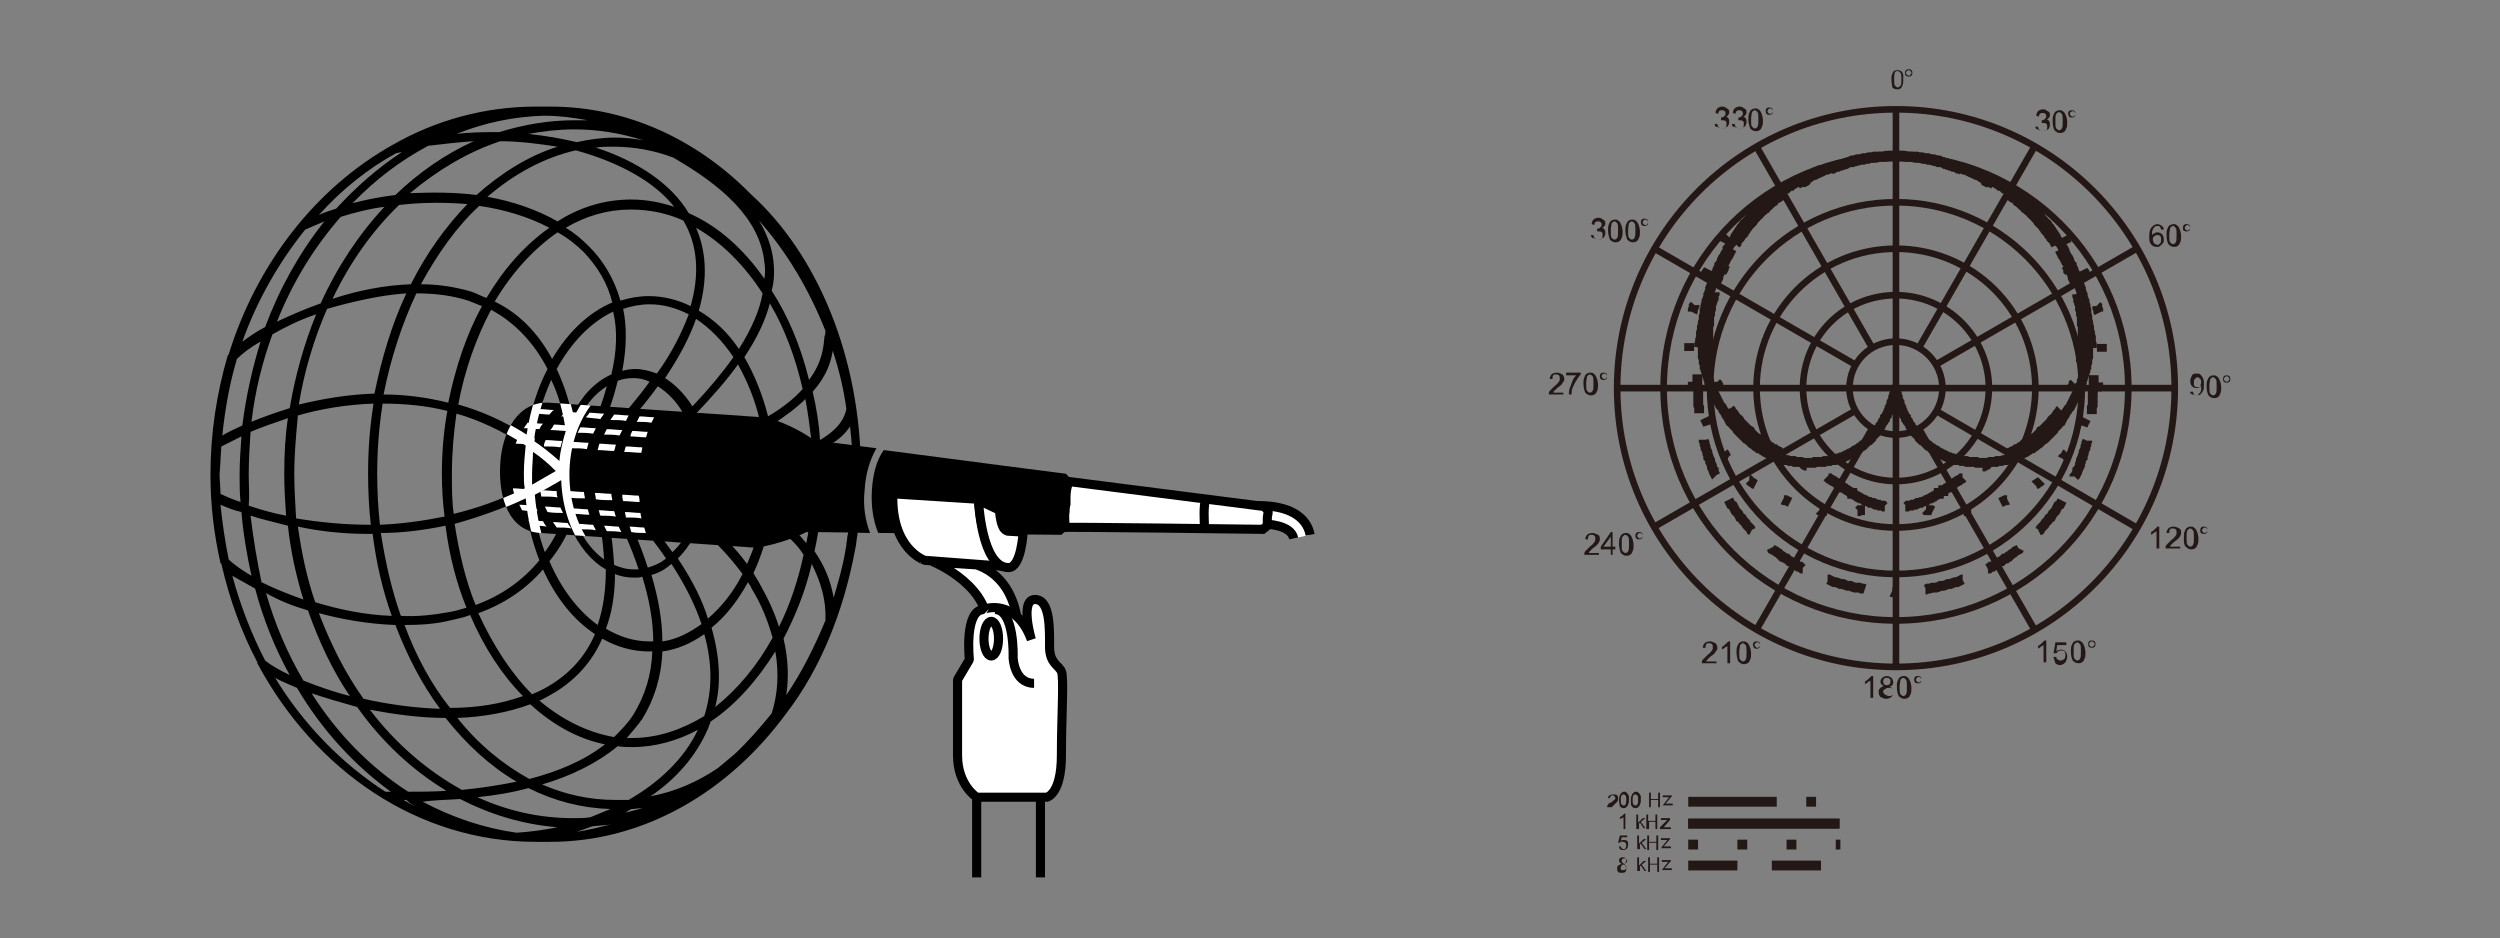 <?xml version="1.0" encoding="utf-8"?>
<!-- Generator: Adobe Illustrator 21.1.0, SVG Export Plug-In . SVG Version: 6.00 Build 0)  -->
<svg version="1.1" id="圖層_1" xmlns="http://www.w3.org/2000/svg" xmlns:xlink="http://www.w3.org/1999/xlink" x="0px" y="0px"
	 viewBox="0 0 274.4 103" style="enable-background:new 0 0 274.4 103;" xml:space="preserve">
<rect x="0" y="0" width="274.4" height="103" fill="#808080" stroke="none"/>
<style type="text/css">
	.st0{fill:#FFFFFF;stroke:#000000;stroke-linejoin:round;stroke-miterlimit:10;}
	.st1{fill:#FFFFFF;stroke:#000000;stroke-linejoin:bevel;stroke-miterlimit:10;}
	.st2{fill:none;stroke:#000000;stroke-linejoin:round;stroke-miterlimit:10;}
	.st3{fill:none;}
	.st4{fill:#FFFFFF;stroke:#000000;stroke-miterlimit:10;}
	.st5{fill:#FFFFFF;}
	.st6{clip-path:url(#SVGID_2_);fill:#FFFFFF;stroke:#000000;stroke-miterlimit:10;}
	.st7{fill:none;stroke:#000000;stroke-miterlimit:10;}
	.st8{clip-path:url(#SVGID_6_);fill:#FFFFFF;}
	.st9{fill:#231815;}
	.st10{fill:none;stroke:#231815;stroke-width:1.079;stroke-miterlimit:10;stroke-dasharray:5.397,3.778;}
	.st11{fill:none;stroke:#231815;stroke-width:1.079;stroke-miterlimit:10;}
	.st12{fill:none;stroke:#231815;stroke-width:1.079;stroke-miterlimit:10;stroke-dasharray:1.079,4.318;}
	.st13{fill:none;stroke:#231815;stroke-width:1.079;stroke-miterlimit:10;stroke-dasharray:9.715,3.238,1.079,3.238;}
	.st14{fill:none;stroke:#231815;stroke-width:0.727;stroke-miterlimit:10;}
	.st15{fill:none;stroke:#231815;stroke-width:1.08;stroke-miterlimit:10;stroke-dasharray:7.78,2.59,0.86,2.59;}
	.st16{fill:none;stroke:#231815;stroke-width:1.08;stroke-miterlimit:10;}
	.st17{fill:none;stroke:#231815;stroke-width:1.08;stroke-miterlimit:10;stroke-dasharray:0.86,3.46;}
	.st18{fill:none;stroke:#231815;stroke-width:1.08;stroke-miterlimit:10;stroke-dasharray:4.32,3.02;}
</style>
<g id="graphic">
</g>
<g id="text">
	<g>
		<path d="M93.9,60.1c0.1-0.4,0.1-0.9,0.2-1.3c0-0.3,0.1-0.6,0.1-0.9c0-0.3,0.1-0.5,0.1-0.8c0-0.4,0.1-0.8,0.1-1.2
			c0-0.2,0-0.4,0-0.5c0-0.5,0.1-0.9,0.1-1.4c0-0.3,0-0.5,0-0.8s0-0.7,0-1c0,0,0,0,0-0.1V52c0-12.8-4.8-24.1-12.1-30.7
			c-5.9-6-13.6-9.6-22-9.6c-0.3,0-0.5,0-0.8,0s-0.5,0-0.8,0c-5.6,0-11,1.5-15.7,4.2l0,0l0,0c-8.4,4.7-14.9,13-18,23L25,39l0,0
			c-1.2,4.1-1.9,8.5-1.9,13.1c0,3.4,0.4,6.6,1.1,9.7l0,0c0,0,0,0,0.1,0.1c0.9,3.9,2.2,7.5,4,10.9h-0.1l0.1,0.1
			c6.3,11.7,17.6,19.5,30.5,19.5c0.3,0,0.5,0,0.8,0s0.5,0,0.8,0c10.3,0,19.6-5.5,25.9-14.1C90,73.5,92.6,67.2,93.9,60.1
			C93.8,60.3,93.9,60.2,93.9,60.1z M59.7,12.7c1.6,0,3.2,0.2,4.8,0.5c-0.5,0-1,0-1.5,0c-2.8,0-5.6,0.5-8.2,1.3c-1.5,0-3.1,0-4.7,0.2
			C53.1,13.5,56.3,12.8,59.7,12.7z M62.9,89.8c-3.7,0-7.2-0.8-10.5-2.3c1.9-0.2,3.8-0.5,5.6-1c2.8,1.4,5.8,2.2,9,2.3
			c-0.7,0.3-1.5,0.6-2.2,0.9C64.2,89.8,63.6,89.8,62.9,89.8z M24.3,49c0.4-0.2,1.2-0.6,2.2-1.1c-0.1,1.4-0.2,2.8-0.2,4.2
			c0,1,0,2,0.1,3c-0.9-0.3-1.6-0.6-2.2-0.9c0-0.7-0.1-1.5-0.1-2.2C24.2,51.1,24.2,50,24.3,49z M27.3,52.1c0-1.6,0.1-3.2,0.2-4.7
			c1.2-0.5,2.6-1,4.1-1.5c-0.3,2-0.4,4-0.4,6.1c0,1.6,0.1,3.1,0.2,4.6c-1.6-0.3-2.9-0.7-4.1-1.1C27.4,54.4,27.3,53.3,27.3,52.1z
			 M32.3,52c0-2.2,0.2-4.3,0.4-6.4c2.4-0.7,5.3-1.2,8.3-1.3c-0.4,2.5-0.6,5-0.6,7.7c0,1.9,0.1,3.8,0.3,5.6c-3,0-5.8-0.3-8.2-0.7
			C32.4,55.2,32.3,53.6,32.3,52z M43.8,22.5c2.5-0.3,5.1-0.3,7.5-0.1c-2.4,2.5-4.5,5.4-6.2,8.8c-2.9,0.1-5.9,0.7-8.6,1.6
			C38.4,28.8,40.9,25.3,43.8,22.5z M54.9,15.5c2.2,0,4.3,0.3,6.3,0.6c-3.2,1-6.2,2.9-8.9,5.3c-2.4-0.3-4.8-0.3-7.3-0.2
			C48,18.7,51.3,16.7,54.9,15.5z M93.5,53.9c0,1.2-0.1,2.4-0.3,3.5c0,0.1,0,0.2,0,0.3c0,0.4-0.1,0.8-0.2,1.2c0,0.3-0.1,0.6-0.1,0.9
			c0,0.2-0.1,0.4-0.1,0.6c-0.3,1.8-0.8,3.5-1.3,5.2c-0.3-1.8-1-3.5-2.1-5.1c0.6-2.7,0.9-5.6,0.9-8.6c0-0.9,0-1.7-0.1-2.6
			c1.7-0.8,2.6-1.7,3.1-2.5c0.2,1.7,0.3,3.4,0.3,5.2C93.5,52.7,93.5,53.3,93.5,53.9L93.5,53.9z M67.5,87.8c-2.8,0-5.5-0.6-8-1.7
			c3.1-0.9,6-2.3,8.3-4.2c0.5,0.1,1.1,0.1,1.6,0.1c2.5,0,5-0.7,7.2-1.9c-1.5,3.2-4.3,5.8-7.6,7.7C68.5,87.8,68,87.8,67.5,87.8z
			 M44.4,68.6c1.7,0,3.4-0.1,5-0.5c0.8-0.2,1.5-0.3,2.2-0.6c1.5,3.5,3.5,6.6,5.8,8.9c-2.5,0.9-5.2,1.3-8,1.3
			C47.4,75.2,45.7,72.1,44.4,68.6z M41.4,52c0-2.6,0.2-5.2,0.6-7.7c2.3,0,4.7,0.2,7.1,0.8c-0.4,2.2-0.6,4.5-0.6,6.9
			c0,1.6,0.1,3.2,0.3,4.7c-2.5,0.5-4.8,0.8-7.1,0.9C41.5,55.7,41.4,53.9,41.4,52z M52.6,22.6c2.8,0.4,5.4,1.2,7.7,2.4
			c-2.7,1.9-5,4.5-6.9,7.7c-0.6-0.2-1.1-0.5-1.7-0.7c-1.7-0.5-3.6-0.8-5.5-0.8C48,27.9,50.1,24.9,52.6,22.6z M89.2,52
			c0,2.6-0.2,5.2-0.7,7.6c-0.3-0.3-0.5-0.6-0.8-0.9c-0.9-0.9-1.9-1.7-3-2.4c0.2-1.4,0.3-2.8,0.3-4.3c0-0.3,0-0.6,0-0.9
			c1.7-0.4,3-0.8,4.1-1.2C89.2,50.5,89.2,51.2,89.2,52z M90.6,68.1c-1.2,2.9-2.6,5.7-4.3,8.2c0.3-2,0.2-4.1-0.3-6.2
			c1.3-2.5,2.4-5.2,3.1-8.2C90.1,63.9,90.7,65.9,90.6,68.1z M85.5,68.8c-0.5-1.6-1.2-3.1-2.1-4.7c-0.2-0.4-0.5-0.8-0.7-1.2
			c0.8-1.7,1.4-3.6,1.8-5.6c0.9,0.6,1.7,1.3,2.5,2.1c0.5,0.5,0.9,1,1.2,1.5C87.6,63.7,86.7,66.4,85.5,68.8z M69.4,81
			c-0.2,0-0.4,0-0.6,0c0.6-0.7,1.2-1.4,1.7-2.1c1.3-2.1,2.1-4.6,2.2-7.4c1.6-0.2,3.2-0.9,4.6-1.9c0.9,3.2,0.9,6.2,0,9
			C74.8,80.1,72.2,81,69.4,81z M59.2,76.9c0.3-0.1,0.6-0.3,1-0.5c2.2-1.2,4.5-3.1,5.9-6.3c1.6,0.9,3.3,1.4,5.1,1.4
			c0.1,0,0.3,0,0.4,0c-0.1,2.6-0.8,4.8-2,6.8c-0.6,1-1.4,1.8-2.2,2.6C64.5,80.4,61.7,79,59.2,76.9z M52.5,67.3
			c2.8-1,5.2-2.6,7.1-4.8c1.4,3.1,3.3,5.5,5.7,7.1c-1.1,2.6-3,4.6-5.6,6c-0.4,0.2-0.8,0.4-1.3,0.6C56.1,73.9,54.1,70.8,52.5,67.3z
			 M49.6,52c0-2.3,0.2-4.5,0.5-6.6c2.5,0.7,5,1.9,7.5,3.5c-0.1,1-0.2,2-0.2,3.1c0,0.6,0,1.1,0.1,1.6c-2.6,1.3-5.2,2.2-7.7,2.8
			C49.6,55,49.6,53.5,49.6,52z M75,24.2c1.6,2.7,1.8,5.9,0.8,9.4c-1.4-0.7-3-1.1-4.6-1.1c-1.1,0-2.1,0.2-3.1,0.5
			c-0.7-2.5-2-4.5-3.4-5.9c-0.8-0.8-1.6-1.5-2.6-2.1c2.2-1.3,4.6-2,7.1-2C71.3,23,73.2,23.4,75,24.2z M84.9,28.7
			c-0.2-1.7-0.8-3.2-1.6-4.5c3.1,3.5,5.5,7.6,7.3,12.1c0,0.2,0,0.4-0.1,0.6c-0.1,1.1-0.2,2.8-1.7,4.8c-0.9-3.7-2.3-7-4.1-9.8
			C85,30.8,85,29.7,84.9,28.7z M88.1,42.7c-0.9,1-2.1,2-3.8,3c-0.6-2.4-1.5-4.6-2.6-6.5c1.4-2.1,2.3-4,2.8-5.9
			C86.1,36,87.3,39.2,88.1,42.7z M84.1,52c0,1.3-0.1,2.5-0.3,3.7c-1.9-1.1-4-2-5.9-2.6c0-0.4,0-0.7,0-1.1c2.4-0.2,4.4-0.5,6.1-0.8
			C84,51.5,84.1,51.7,84.1,52z M72.7,70.4c0-2.2-0.4-4.6-1.2-7.3c0.8-0.2,1.5-0.6,2.2-1.2c1.5,2.3,2.6,4.5,3.3,6.6
			C75.6,69.5,74.2,70.2,72.7,70.4z M58.4,52c0-0.8,0.1-1.6,0.1-2.4c0.9,0.6,1.7,1.3,2.5,2.1c-0.9,0.5-1.7,1-2.6,1.5
			C58.4,52.7,58.4,52.4,58.4,52z M72.5,50.7l0.3,1c0.1,0,0.2-0.1,0.3-0.1v0.7c-0.6,0-1.1-0.1-1.5,0v1c1.3-0.1,3.1,0.1,5.1,0.7
			c-0.1,0.8-0.3,1.7-0.5,2.4c-1.9-1.3-3.8-2.3-5.6-2.6l-0.2,1c1.7,0.3,3.6,1.2,5.5,2.6c-0.5,1.3-1.2,2.4-2.1,3.2
			c-1.2-1.7-2.7-3.6-4.4-5.5l-0.7,0.7c1.7,1.9,3.2,3.7,4.4,5.5c-0.6,0.5-1.3,0.8-2,1c-0.8-2.5-1.9-5.1-3.4-7.9l-0.9,0.5
			c1.4,2.7,2.5,5.2,3.3,7.6c-0.2,0-0.3,0-0.5,0c-0.8,0-1.5-0.2-2.2-0.5c-0.1-2.1-0.4-4.3-1-6.9l-1,0.2c0.5,2.2,0.8,4.2,0.9,6.1
			c-2.4-1.7-4.1-5.3-4.1-9.4c0-4.3,1.8-8,4.4-9.6c-0.5,1.9-1.3,3.9-2.3,6l0.9,0.4c1.3-2.6,2.1-4.9,2.6-7c0.5-0.2,1.1-0.3,1.7-0.3
			c0.6,0,1.2,0.1,1.8,0.4c-1.3,1.8-2.9,3.7-4.7,5.6l0.7,0.7c2-2.1,3.6-4,4.9-5.8c1.1,0.7,2.1,1.7,2.8,3c-1.3,1.3-2.6,2.5-4.1,3.9
			l0.7,0.8c1.4-1.3,2.8-2.5,4-3.7c0.4,0.9,0.7,2,1,3.1C75.4,49.8,74,50.2,72.5,50.7z M76.8,50.3c0,0.3,0.1,0.5,0.1,0.8
			c-0.9,0.1-1.8,0.1-2.8,0.2C75,51,76,50.6,76.8,50.3z M76.9,52.1c0,0.3,0,0.5,0,0.8c-1.1-0.3-2.1-0.5-3.1-0.6
			C74.9,52.2,75.9,52.2,76.9,52.1z M73,41.5c1.6-2.4,2.7-4.5,3.4-6.5c1.5,1,2.9,2.4,4.1,4.2c-1.2,1.7-2.7,3.5-4.5,5.4
			C75.2,43.3,74.1,42.2,73,41.5z M72.1,41c-0.8-0.3-1.6-0.5-2.4-0.5c-0.5,0-1,0.1-1.4,0.2c0.5-2.6,0.5-4.9,0.1-6.8
			c0.9-0.3,1.9-0.5,2.9-0.5c1.5,0,2.9,0.4,4.3,1.1C74.8,36.6,73.7,38.8,72.1,41z M67.1,41.1c-1.8,0.8-3.3,2.4-4.3,4.5
			c-0.4-1.9-1-3.6-1.7-5.1c1.6-2.9,3.7-5.1,6.2-6.3C67.8,36.3,67.7,38.6,67.1,41.1z M62.1,47.3c-0.3,1-0.6,2.1-0.7,3.3
			c-0.9-0.8-1.9-1.6-2.8-2.2c0.3-2.4,1-4.7,1.9-6.7C61.3,43.3,61.8,45.2,62.1,47.3z M61.4,52.6c0.1,1.4,0.3,2.7,0.6,3.9
			c-0.6,1.5-1.3,2.9-2.2,4.1c-0.7-1.9-1.2-4.1-1.4-6.4C59.5,53.7,60.5,53.2,61.4,52.6z M62.6,57.8c0.9,2.1,2.3,3.8,3.9,4.7
			c0,2.3-0.3,4.3-0.9,6.1c-2.2-1.6-4-4-5.3-7C61.2,60.5,62,59.2,62.6,57.8z M67.5,63c0.7,0.3,1.4,0.4,2.2,0.4c0.3,0,0.5,0,0.8-0.1
			c0.8,2.6,1.2,5,1.2,7.1c-0.1,0-0.3,0-0.4,0c-1.7,0-3.3-0.5-4.8-1.4C67.1,67.5,67.5,65.4,67.5,63z M74.4,61.3
			c0.9-0.9,1.7-2.1,2.3-3.4c1.7,1.4,3.4,3.2,4.8,5.1c-1,2-2.3,3.6-3.8,4.9C77.1,65.9,76,63.7,74.4,61.3z M77.1,56.9
			c0.3-0.9,0.5-1.8,0.7-2.8c1.9,0.6,4,1.5,5.8,2.6c-0.3,1.9-0.9,3.6-1.6,5.2C80.6,60,78.9,58.3,77.1,56.9z M77.9,51
			c0-0.4-0.1-0.7-0.1-1.1c2.3-0.9,4.2-1.8,5.8-2.7c0.2,1,0.3,1.9,0.4,2.9C82.3,50.5,80.3,50.8,77.9,51z M77.6,48.9
			c-0.2-1.3-0.6-2.4-1.2-3.5c1.8-1.9,3.4-3.7,4.6-5.4c1,1.8,1.9,3.9,2.4,6.2C81.9,47.1,80,48,77.6,48.9z M81.1,38.3
			c-1.2-1.8-2.7-3.2-4.4-4.2c1.1-3.8,0.7-6.8-0.3-9.1c2.8,1.6,5.3,4.1,7.3,7.2C83.4,34,82.5,36.1,81.1,38.3z M64.1,27.7
			c1.5,1.6,2.6,3.4,3.1,5.5c-2.6,1.1-4.9,3.3-6.6,6.2c-1.5-2.8-3.6-5-6.3-6.3c1.9-3.2,4.3-5.8,6.9-7.6
			C62.3,26.1,63.3,26.9,64.1,27.7z M60.1,40.5c-1.1,2.1-1.9,4.6-2.3,7.3c-2.5-1.6-5-2.7-7.5-3.4c0.7-3.8,2-7.4,3.6-10.4
			C56.5,35.4,58.6,37.6,60.1,40.5z M57.6,54.7c0.2,2.4,0.8,4.7,1.6,6.8c-1.8,2.2-4.2,3.9-7,4.9c-1.1-2.7-1.8-5.7-2.3-8.9
			C52.4,56.8,55,55.9,57.6,54.7z M78.1,68.9c1.6-1.3,2.9-3,4-5c0.1,0.2,0.3,0.4,0.4,0.7c1.1,1.8,1.8,3.6,2.3,5.4
			c-1.7,3.1-3.9,5.7-6.3,7.6C79.1,75.3,79.1,72.4,78.1,68.9z M85,50c-0.1-1.1-0.2-2.2-0.4-3.3c1.6-1,2.9-2,3.8-2.9
			c0.3,1.6,0.5,3.2,0.7,4.9C88,49.2,86.7,49.6,85,50z M89.2,43c1.5-1.7,2-3.2,2.2-4.5c0.7,2.1,1.2,4.2,1.5,6.4
			c-0.2,0.9-0.7,2.1-2.9,3.4C89.9,46.5,89.6,44.7,89.2,43z M83.9,28.8c0.1,0.6,0.1,1.2,0,1.8c-2.3-3.3-5.1-5.8-8.3-7.2
			c-1.9-3.2-5.6-5.7-10.2-7.2c0.6-0.1,1.3-0.1,1.9-0.1c2.3,0,4.5,0.4,6.6,1.2C79.1,20.3,83.4,23.9,83.9,28.8z M74,22.7
			c-1.5-0.5-3.1-0.8-4.7-0.8c-2.9,0-5.6,0.8-8.1,2.4c-2.3-1.3-4.9-2.2-7.7-2.7c2.9-2.5,6.2-4.3,9.7-5.1C67.9,17.8,71.8,19.9,74,22.7
			z M45.7,32.2c1.9,0,3.8,0.2,5.7,0.8c0.5,0.2,1,0.4,1.5,0.6c-1.7,3.1-2.9,6.7-3.7,10.6c-2.4-0.6-4.8-0.9-7.1-0.9
			C42.9,39.3,44.1,35.6,45.7,32.2z M48.9,57.7c0.4,3.2,1.2,6.3,2.3,9c-0.7,0.2-1.3,0.4-2,0.5c-1.7,0.3-3.4,0.5-5.2,0.4
			c-1-2.8-1.7-5.9-2.2-9.1C44.1,58.5,46.5,58.2,48.9,57.7z M58.2,77.3c2.4,2.2,5.2,3.8,8.2,4.4c-2.3,1.8-5.2,3-8.3,3.8
			c-2.9-1.6-5.6-3.8-7.9-6.7C53,78.7,55.8,78.2,58.2,77.3z M69.3,88.8c0.4,0,0.8-0.1,1.2-0.1c-0.6,0.2-1.2,0.3-1.8,0.5
			C68.9,89,69.1,88.9,69.3,88.8z M71.4,87.4c2.8-1.9,5-4.4,6.3-7.4c0.1-0.3,0.2-0.5,0.3-0.8c2.7-1.8,5.1-4.5,7.1-7.7
			c0.4,2.3,0.3,4.6-0.4,6.8c-1.3,1.6-2.6,3.1-4.1,4.5c-0.6,0.5-1.2,1-1.8,1.5C76.6,85.8,74.1,86.9,71.4,87.4z M67.5,15.1
			c-1.4,0-2.8,0.2-4.2,0.5c-1.7-0.4-3.4-0.7-5.3-0.9c1.6-0.3,3.3-0.5,5-0.5c2.6,0,5.1,0.4,7.6,1.2C69.5,15.2,68.5,15.1,67.5,15.1z
			 M44.6,32.2c-1.6,3.4-2.7,7.1-3.5,11c-3,0.1-5.8,0.6-8.3,1.2c0.6-3.7,1.7-7.3,3.1-10.5C38.7,33.1,41.7,32.4,44.6,32.2z M40.4,58.6
			c0.2,0,0.3,0,0.5,0c0.4,3.2,1.1,6.2,2.1,9c-2.9-0.1-5.8-0.7-8.4-1.5c-0.9-2.6-1.5-5.4-1.9-8.3C35,58.3,37.6,58.6,40.4,58.6z
			 M43.4,68.6c1.3,3.4,2.9,6.5,4.9,9.2c-2.9-0.1-5.7-0.5-8.4-1.1c-2-2.8-3.6-6-4.9-9.4C37.6,68,40.5,68.5,43.4,68.6z M48.9,78.8
			c2.3,2.9,4.9,5.3,7.8,7c-2,0.4-4,0.7-6,0.9c-3.8-2.1-7.3-5.1-10.1-8.8C43.3,78.4,46.1,78.8,48.9,78.8z M65,90.7
			c0.7-0.1,1.4-0.1,2-0.2c-1.2,0.3-2.4,0.6-3.7,0.8C63.9,91.1,64.4,90.9,65,90.7z M52,15.5c-3.1,1.4-6,3.4-8.6,5.9
			c-1.6,0.2-3.2,0.5-4.7,0.9c2.5-2.6,5.3-4.7,8.3-6.3C48.7,15.8,50.4,15.6,52,15.5z M42.2,22.7c-2.8,3-5.2,6.6-7,10.6
			c-1.7,0.6-3.3,1.3-4.8,2c1.7-4.3,4.1-8.2,7-11.5C39,23.3,40.6,22.9,42.2,22.7z M34.7,34.5c-1.3,3.2-2.3,6.7-2.9,10.3
			c-1.6,0.5-3,1-4.2,1.5c0.4-3.4,1.2-6.6,2.3-9.6C31.3,35.9,32.9,35.1,34.7,34.5z M26.6,46.7c-0.9,0.4-1.7,0.8-2.2,1.1
			c0.3-2.9,0.8-5.7,1.6-8.4c0.6-0.6,1.5-1.3,2.6-1.9C27.7,40.4,27,43.5,26.6,46.7z M26.5,56.2c0.2,2.4,0.6,4.7,1.1,7
			c-1-0.6-1.9-1.2-2.5-1.8c-0.4-2-0.7-4-0.9-6C24.9,55.7,25.6,56,26.5,56.2z M27.5,56.6c1.2,0.4,2.6,0.7,4.1,1.1
			c0.3,2.8,0.9,5.5,1.7,8.1c-1.7-0.6-3.2-1.2-4.6-1.9C28.2,61.5,27.8,59.1,27.5,56.6z M33.8,67c1.2,3.4,2.7,6.6,4.6,9.4
			c-1.9-0.5-3.6-1.1-5.1-1.7c-1.7-2.9-3.1-6.1-4.1-9.6C30.6,65.9,32.1,66.5,33.8,67z M39.2,77.6c2.7,3.8,6,6.9,9.8,9.2
			c-1.5,0.1-2.9,0.1-4.2,0.1c-4.2-2.7-7.8-6.4-10.6-10.8C35.7,76.6,37.4,77.1,39.2,77.6z M50.5,87.7c3.3,1.7,6.9,2.8,10.7,3.1
			c-1.5,0.3-3,0.5-4.5,0.6c-3.6-0.5-7.1-1.7-10.3-3.4C47.7,87.8,49.1,87.8,50.5,87.7z M45.8,88.6c-0.5-0.2-1-0.5-1.5-0.8
			c0.1,0,0.2,0,0.3,0C44.9,88.1,45.3,88.4,45.8,88.6z M43.5,16.8c0.2,0,0.4-0.1,0.6-0.1c-2.6,1.7-5,3.8-7.2,6.2
			c-0.6,0.2-1.3,0.4-1.9,0.7C37.5,20.8,40.4,18.5,43.5,16.8z M33.5,25.2L33.5,25.2c0.7-0.3,1.4-0.6,2.1-0.9
			c-2.7,3.4-4.9,7.3-6.5,11.6c-1,0.5-1.8,1.1-2.5,1.6C28.2,33,30.6,28.8,33.5,25.2z M28,64.6c0.9,3.4,2.2,6.6,3.8,9.5
			c-1.2-0.6-2.1-1.1-2.7-1.6c-1.5-2.9-2.7-6-3.6-9.3C26.2,63.6,27.1,64.1,28,64.6z M30.2,74.4c0.7,0.4,1.5,0.7,2.4,1.1
			c2.7,4.6,6.3,8.5,10.3,11.4c-0.2,0-0.4,0-0.6,0C37.5,83.8,33.3,79.5,30.2,74.4z"/>
		<path class="st0" d="M107.2,62l-4.7-0.3c0,0,6.7,2.8,5.8,7.9h3.4C111.8,69.5,112,63.7,107.2,62z"/>
		<path class="st1" d="M113.2,70.2c0,0-1.3-4.4,0.4-4.4s1.6,3.3,1.6,5.2c0,1.8,1,2,1.3,2.7s0,4.9,0,9.2s-1.6,4.6-1.6,4.6h-7.7
			c0,0-2.1-1.3-2.1-4.6s0-8.3,0-8.3l1.3-2.2c0,0-0.6-5.5,1.6-5.5C108,66.8,111.5,65.6,113.2,70.2z"/>
		<path class="st0" d="M113.5,75c-2.2,0-2.3-2.8-2.3-2.8s0.2-5.3-2-5.3"/>
		<ellipse class="st0" cx="108.8" cy="70.1" rx="0.8" ry="1.9"/>
		<line class="st2" x1="107.2" y1="87.4" x2="107.2" y2="96.3"/>
		<line class="st2" x1="114.2" y1="87.4" x2="114.2" y2="96.3"/>
		<line class="st3" x1="124.6" y1="51.3" x2="124.6" y2="51.3"/>
		<line class="st3" x1="123.6" y1="65.6" x2="123.6" y2="65.6"/>
		<path class="st4" d="M142,59.1c-0.3-1.5-2.9-1.6-3.7-1.6l-0.1-1v-1v1v-1c3.1,0,5.2,1.1,5.6,3.2"/>
		<g>
			<g>
				<path id="SVGID_5_" class="st5" d="M138.6,58.1l0.5-0.4l0,0c0-0.3,0-0.5,0-0.8s0.1-0.5,0.1-0.8l0,0l-0.4-0.5l-21.9-2.8
					c-0.2,0-0.5,0.7-0.6,1.7c-0.1,0.9,0,3.4,0.2,3.4C116.5,57.8,138.6,58.1,138.6,58.1z"/>
			</g>
			<g>
				<defs>
					<path id="SVGID_1_" d="M138.6,58.1l0.5-0.4l0,0c0-0.3,0-0.5,0-0.8s0.1-0.5,0.1-0.8l0,0l-0.4-0.5l-21.9-2.8
						c-0.2,0-0.5,0.7-0.6,1.7c-0.1,0.9,0,3.4,0.2,3.4C116.5,57.8,138.6,58.1,138.6,58.1z"/>
				</defs>
				<clipPath id="SVGID_2_">
					<use xlink:href="#SVGID_1_"  style="overflow:visible;"/>
				</clipPath>
				<path class="st6" d="M132.8,53.8c-0.2,0-0.5,0.7-0.6,1.7c-0.1,0.9,0,3.4,0.2,3.4"/>
			</g>
			<g>
				<path id="SVGID_4_" class="st7" d="M138.6,58.1l0.5-0.4l0,0c0-0.3,0-0.5,0-0.8s0.1-0.5,0.1-0.8l0,0l-0.4-0.5l-21.9-2.8
					c-0.2,0-0.5,0.7-0.6,1.7c-0.1,0.9,0,3.4,0.2,3.4C116.5,57.8,138.6,58.1,138.6,58.1z"/>
			</g>
		</g>
		<g>
			<g>
				<path id="SVGID_7_" d="M88.5,58.4L88.5,58.4L88.5,58.4L88.5,58.4c0,0,3,0,7,0.1c-0.5-1.3-0.8-2.9-0.6-4.7
					c0.1-1.8,0.6-3.4,1.3-4.6c-4-0.5-6.9-0.9-6.9-0.9l0,0l0,0l0,0l0,0c-1.1-0.9-4.1-2.4-5.6-2.5l-23.4-1.6l0,0
					c-3.4-0.2-5.2,3.1-5.4,6.8s1,7.3,4.4,7.5l0,0l23.4,1.6C84.1,60.1,87.2,59.1,88.5,58.4L88.5,58.4z"/>
			</g>
			<g>
				<defs>
					<path id="SVGID_3_" d="M88.5,58.4L88.5,58.4L88.5,58.4L88.5,58.4c0,0,3,0,7,0.1c-0.5-1.3-0.8-2.9-0.6-4.7
						c0.1-1.8,0.6-3.4,1.3-4.6c-4-0.5-6.9-0.9-6.9-0.9l0,0l0,0l0,0l0,0c-1.1-0.9-4.1-2.4-5.6-2.5l-23.4-1.6l0,0
						c-3.4-0.2-5.2,3.1-5.4,6.8s1,7.3,4.4,7.5l0,0l23.4,1.6C84.1,60.1,87.2,59.1,88.5,58.4L88.5,58.4z"/>
				</defs>
				<clipPath id="SVGID_6_">
					<use xlink:href="#SVGID_3_"  style="overflow:visible;"/>
				</clipPath>
				<path class="st8" d="M71.2,33.4v-1c-4.3,0-8.1,2.7-10.6,7c-2-3.7-5-6.2-8.9-7.4c-10.2-3.1-23.4,3.5-26.6,6.9l0.7,0.7
					c3.1-3.3,15.9-9.7,25.6-6.7c3.9,1.2,6.8,3.7,8.7,7.5c-1.1,2.1-1.9,4.6-2.3,7.3c-15.3-9.8-32.2-0.7-34.2,0.5l0,0l0,0l0,0l0,0
					l-0.2,0.7l0.7,0.2c2-1.2,18.6-10.2,33.6-0.2c-0.1,1-0.2,2-0.2,3.1c0,0.6,0,1.1,0.1,1.6c-15.1,7.4-29.1,2.5-33.3,0.7
					c-0.2-0.1-0.6-0.3-0.9,0.1l0.2,0.7l0.2-0.4l-0.1,0.4l0.2,0.1c2.6,1.1,8.7,3.4,16.6,3.4c5.2,0,11.1-1,17.2-3.9
					c0.9,9.5,6.7,16.9,13.7,16.9v-1c-6.5,0-11.9-7.1-12.7-16.3c1-0.5,1.9-1,2.9-1.6c0.2,6,3.8,10.8,8.2,10.8v-1
					c-4,0-7.3-4.7-7.3-10.4s3.3-10.4,7.3-10.4v-1c-2.8,0-5.4,2-6.8,5.1c-0.4-1.9-1-3.6-1.7-5.1C63.5,36.2,67.2,33.4,71.2,33.4z
					 M58.4,52c0-0.8,0.1-1.6,0.1-2.4c0.9,0.6,1.7,1.3,2.5,2.1c-0.9,0.5-1.7,1-2.6,1.5C58.4,52.7,58.4,52.4,58.4,52z M62.1,47.3
					c-0.3,1-0.6,2.1-0.7,3.3c-0.9-0.8-1.9-1.6-2.8-2.2c0.3-2.4,1-4.7,1.9-6.7C61.3,43.3,61.8,45.2,62.1,47.3z"/>
			</g>
		</g>
		<path d="M95.7,53.8c-0.1,1.6,0.1,3.3,0.7,4.7c8.3,0.1,20.1,0.2,20.1,0.2l0.9-0.8v-0.1c0-0.5-0.1-1.1,0-1.6c0-0.2,0-0.5,0.1-0.8
			c0-0.4,0-0.7,0-0.8c0-0.6,0.1-1.1,0.3-1.6v-0.1L117,52c0,0-11.7-1.5-20-2.6C96.2,50.5,95.8,52.1,95.7,53.8z"/>
		<path class="st5" d="M58.7,45.4c0.5,0,1.1,0.1,1.6,0.1c0.2-0.2,0.3-0.4,0.5-0.5c-0.5,0-1.1-0.1-1.6-0.1
			C59.1,45.1,58.9,45.3,58.7,45.4z"/>
		<path class="st5" d="M59.2,47.1c0.1-0.2,0.2-0.4,0.4-0.6c-0.6,0-1.1-0.1-1.7-0.1c-0.1,0.2-0.3,0.4-0.4,0.6
			C58.1,47,58.7,47.1,59.2,47.1z"/>
		<path class="st5" d="M58.5,48.8c0.1-0.2,0.2-0.4,0.2-0.7c-0.6,0-1.2-0.1-1.8-0.1c-0.1,0.2-0.2,0.4-0.3,0.7
			C57.3,48.7,57.9,48.8,58.5,48.8z"/>
		<path class="st5" d="M58.3,54.4c-0.1-0.2-0.1-0.5-0.2-0.7c-0.6,0-1.2-0.1-1.8-0.1c0,0.2,0.1,0.5,0.2,0.7
			C57.1,54.3,57.7,54.3,58.3,54.4z"/>
		<path class="st5" d="M59,56.1c-0.1-0.2-0.2-0.4-0.3-0.6c-0.6,0-1.1-0.1-1.7-0.1c0.1,0.2,0.2,0.4,0.3,0.6
			C57.8,56.1,58.4,56.1,59,56.1z"/>
		<path class="st5" d="M60,57.8c-0.2-0.2-0.3-0.4-0.4-0.6c-0.5,0-1.1-0.1-1.6-0.1c0.1,0.2,0.3,0.4,0.5,0.6
			C58.9,57.7,59.5,57.7,60,57.8z"/>
		<path class="st5" d="M63.2,45.8c0.1-0.2,0.3-0.4,0.5-0.5c-0.5,0-1.1-0.1-1.6-0.1c-0.2,0.2-0.3,0.3-0.5,0.5
			C62.1,45.7,62.6,45.7,63.2,45.8z"/>
		<path class="st5" d="M62.2,47.3c0.1-0.2,0.2-0.4,0.3-0.6c-0.6,0-1.1-0.1-1.7-0.1c-0.1,0.2-0.2,0.4-0.4,0.6
			C61,47.2,61.6,47.3,62.2,47.3z"/>
		<path class="st5" d="M61.5,49.1c0.1-0.2,0.1-0.4,0.2-0.7c-0.6,0-1.2-0.1-1.8-0.1c-0.1,0.2-0.2,0.4-0.2,0.7
			C60.3,49,60.9,49,61.5,49.1z"/>
		<path class="st5" d="M61.2,54.6c-0.1-0.2-0.1-0.5-0.1-0.7c-0.6,0-1.2-0.1-1.8-0.1c0,0.2,0.1,0.5,0.1,0.7
			C60.1,54.5,60.7,54.5,61.2,54.6z"/>
		<path class="st5" d="M61.8,56.3c-0.1-0.2-0.2-0.4-0.3-0.6c-0.6,0-1.1-0.1-1.7-0.1c0.1,0.2,0.2,0.4,0.3,0.6
			C60.7,56.3,61.3,56.3,61.8,56.3z"/>
		<path class="st5" d="M62.7,58c-0.1-0.2-0.3-0.4-0.4-0.6c-0.5,0-1.1-0.1-1.6-0.1c0.1,0.2,0.3,0.4,0.4,0.6
			C61.6,57.9,62.2,57.9,62.7,58z"/>
		<path class="st5" d="M65.9,46c0.1-0.2,0.3-0.4,0.4-0.6c-0.5,0-1.1-0.1-1.6-0.1c-0.1,0.2-0.3,0.4-0.4,0.5
			C64.8,45.9,65.4,45.9,65.9,46z"/>
		<path class="st5" d="M65.1,47.6c0.1-0.2,0.2-0.4,0.3-0.6c-0.6,0-1.1-0.1-1.7-0.1c-0.1,0.2-0.2,0.4-0.3,0.6
			C63.9,47.5,64.5,47.5,65.1,47.6z"/>
		<path class="st5" d="M64.4,49.3c0.1-0.2,0.1-0.4,0.2-0.7c-0.6,0-1.2-0.1-1.8-0.1c-0.1,0.2-0.1,0.4-0.2,0.7
			C63.3,49.2,63.9,49.2,64.4,49.3z"/>
		<path class="st5" d="M64.2,54.7c0-0.2-0.1-0.4-0.1-0.7c-0.6,0-1.2-0.1-1.8-0.1c0,0.2,0.1,0.5,0.1,0.7C63,54.7,63.6,54.7,64.2,54.7
			z"/>
		<path class="st5" d="M64.7,56.5c-0.1-0.2-0.1-0.4-0.2-0.6c-0.6,0-1.1-0.1-1.7-0.1c0.1,0.2,0.1,0.4,0.2,0.6
			C63.6,56.4,64.1,56.5,64.7,56.5z"/>
		<path class="st5" d="M65.4,58.2c-0.1-0.2-0.2-0.4-0.3-0.6c-0.5,0-1.1-0.1-1.6-0.1c0.1,0.2,0.2,0.4,0.3,0.6
			C64.4,58.1,64.9,58.1,65.4,58.2z"/>
		<path class="st5" d="M68.7,46.2c0.1-0.2,0.2-0.4,0.3-0.6c-0.5,0-1.1-0.1-1.6-0.1c-0.1,0.2-0.3,0.4-0.4,0.6
			C67.6,46.1,68.2,46.1,68.7,46.2z"/>
		<path class="st5" d="M68,47.8c0.1-0.2,0.2-0.4,0.3-0.6c-0.6,0-1.1-0.1-1.7-0.1c-0.1,0.2-0.2,0.4-0.3,0.6
			C66.8,47.7,67.4,47.7,68,47.8z"/>
		<path class="st5" d="M67.4,49.5c0.1-0.2,0.1-0.4,0.2-0.7c-0.6,0-1.2-0.1-1.8-0.1c-0.1,0.2-0.1,0.4-0.2,0.7
			C66.3,49.4,66.8,49.5,67.4,49.5z"/>
		<path class="st5" d="M67.2,54.9c0-0.2-0.1-0.4-0.1-0.7c-0.6,0-1.2-0.1-1.8-0.1c0,0.2,0.1,0.4,0.1,0.7C66,54.9,66.6,54.9,67.2,54.9
			z"/>
		<path class="st5" d="M67.6,56.7c-0.1-0.2-0.1-0.4-0.2-0.6c-0.6,0-1.1-0.1-1.7-0.1c0.1,0.2,0.1,0.4,0.2,0.6
			C66.4,56.6,67,56.6,67.6,56.7z"/>
		<path class="st5" d="M68.2,58.4c-0.1-0.2-0.2-0.4-0.3-0.6c-0.5,0-1.1-0.1-1.6-0.1c0.1,0.2,0.2,0.4,0.3,0.6
			C67.1,58.3,67.6,58.3,68.2,58.4z"/>
		<path class="st5" d="M71.5,46.4c0.1-0.2,0.2-0.4,0.3-0.6c-0.5,0-1.1-0.1-1.6-0.1c-0.1,0.2-0.2,0.4-0.3,0.6
			C70.4,46.3,71,46.3,71.5,46.4z"/>
		<path class="st5" d="M70.9,48c0.1-0.2,0.1-0.4,0.2-0.6c-0.6,0-1.1-0.1-1.7-0.1c-0.1,0.2-0.2,0.4-0.2,0.6
			C69.7,47.9,70.3,48,70.9,48z"/>
		<path class="st5" d="M70.4,49.7c0-0.2,0.1-0.4,0.1-0.6c-0.6,0-1.2-0.1-1.8-0.1c-0.1,0.2-0.1,0.4-0.2,0.6
			C69.2,49.6,69.8,49.7,70.4,49.7z"/>
		<path class="st5" d="M70.2,55.1c0-0.2,0-0.4-0.1-0.7c-0.6,0-1.2-0.1-1.8-0.1c0,0.2,0,0.4,0.1,0.7C69,55,69.6,55.1,70.2,55.1z"/>
		<path class="st5" d="M70.4,56.9c0-0.2-0.1-0.4-0.1-0.6c-0.6,0-1.1-0.1-1.7-0.1c0,0.2,0.1,0.4,0.1,0.6
			C69.3,56.8,69.9,56.8,70.4,56.9z"/>
		<path class="st5" d="M70.9,58.5c-0.1-0.2-0.1-0.4-0.2-0.6c-0.5,0-1.1-0.1-1.6-0.1c0.1,0.2,0.1,0.4,0.2,0.6
			C69.8,58.5,70.4,58.5,70.9,58.5z"/>
		<path class="st0" d="M98,54.2l9.4,0.6c0,0,0.3,6.9,3.3,7.4l-9.2-0.7C101.5,61.5,97.8,60.3,98,54.2z"/>
		<path class="st0" d="M109.7,56l-2.3-1.1c0,0,0.3,7.4,3.3,7.4c1.4,0,1.6-3.9,1.6-3.9l-1.7-0.1C110.6,58.2,109.9,58.5,109.7,56z"/>
	</g>
</g>
<g>
	<g>
		<g>
			<g>
				<g>
					<g>
						<g>
							<path class="st9" d="M178,94.8c-0.1,0-0.1-0.1-0.2-0.1c0-0.1-0.1-0.1-0.1-0.2c0-0.1,0-0.2,0.1-0.3c0.1-0.1,0.2-0.1,0.3-0.1
								c0.1,0,0.3,0,0.3,0.1c0.1,0.1,0.1,0.2,0.1,0.3c0,0.1,0,0.1-0.1,0.2c0,0.1-0.1,0.1-0.2,0.1c0.1,0,0.2,0.1,0.2,0.2
								s0.1,0.2,0.1,0.3c0,0.1,0,0.3-0.1,0.4c-0.1,0.1-0.2,0.1-0.4,0.1c-0.2,0-0.3,0-0.4-0.1c-0.1-0.1-0.1-0.2-0.1-0.4
								c0-0.1,0-0.2,0.1-0.3C177.9,94.9,177.9,94.8,178,94.8z M177.9,95.2c0,0.1,0,0.1,0,0.2c0,0.1,0.1,0.1,0.1,0.1
								c0.1,0,0.1,0,0.2,0c0.1,0,0.2,0,0.2-0.1c0.1-0.1,0.1-0.1,0.1-0.2c0-0.1,0-0.2-0.1-0.2c-0.1-0.1-0.1-0.1-0.2-0.1
								c-0.1,0-0.2,0-0.2,0.1C178,95,177.9,95.1,177.9,95.2z M178,94.5c0,0.1,0,0.1,0.1,0.2c0,0,0.1,0.1,0.2,0.1
								c0.1,0,0.1,0,0.2-0.1s0.1-0.1,0.1-0.2c0-0.1,0-0.1-0.1-0.2c-0.1-0.1-0.1-0.1-0.2-0.1c-0.1,0-0.1,0-0.2,0.1
								C178,94.3,178,94.4,178,94.5z"/>
							<path class="st9" d="M179.7,95.7v-1.6h0.2V95l0.5-0.5h0.3l-0.5,0.4l0.5,0.7h-0.2l-0.4-0.6l-0.1,0.1v0.5H179.7z"/>
							<path class="st9" d="M180.9,95.7v-1.6h0.2v0.7h0.8v-0.7h0.2v1.6h-0.2v-0.8h-0.8v0.8H180.9z"/>
							<path class="st9" d="M182.4,95.7v-0.2l0.7-0.9c-0.1,0-0.2,0-0.2,0h-0.5v-0.2h1v0.1l-0.6,0.7l-0.1,0.1c0.1,0,0.2,0,0.3,0h0.5
								v0.2H182.4z"/>
						</g>
					</g>
				</g>
			</g>
		</g>
	</g>
</g>
<line class="st10" x1="185.3" y1="95" x2="201.9" y2="95"/>
<line class="st11" x1="185.3" y1="90.4" x2="201.9" y2="90.4"/>
<line class="st12" x1="185.3" y1="92.7" x2="202" y2="92.7"/>
<line class="st11" x1="185.3" y1="90.4" x2="201.9" y2="90.4"/>
<line class="st13" x1="185.3" y1="88" x2="202" y2="88"/>
<g>
	<g>
		<g>
			<g>
				<g>
					<g>
						<g>
							<path class="st9" d="M177.5,88.4v0.2h-1.1c0,0,0-0.1,0-0.1c0-0.1,0.1-0.1,0.1-0.2c0.1-0.1,0.1-0.2,0.3-0.2
								c0.2-0.1,0.3-0.3,0.4-0.3c0.1-0.1,0.1-0.2,0.1-0.2c0-0.1,0-0.1-0.1-0.2c-0.1-0.1-0.1-0.1-0.2-0.1c-0.1,0-0.2,0-0.2,0.1
								c-0.1,0.1-0.1,0.1-0.1,0.2l-0.2,0c0-0.2,0.1-0.3,0.2-0.3c0.1-0.1,0.2-0.1,0.4-0.1c0.2,0,0.3,0,0.4,0.1
								c0.1,0.1,0.1,0.2,0.1,0.3c0,0.1,0,0.1,0,0.2c0,0.1-0.1,0.1-0.1,0.2c-0.1,0.1-0.2,0.2-0.3,0.3c-0.1,0.1-0.2,0.2-0.2,0.2
								c0,0-0.1,0.1-0.1,0.1H177.5z"/>
							<path class="st9" d="M177.7,87.8c0-0.2,0-0.3,0.1-0.5c0-0.1,0.1-0.2,0.2-0.3c0.1-0.1,0.2-0.1,0.3-0.1c0.1,0,0.2,0,0.2,0.1
								c0.1,0,0.1,0.1,0.2,0.2c0,0.1,0.1,0.1,0.1,0.2c0,0.1,0,0.2,0,0.4c0,0.2,0,0.3-0.1,0.5c0,0.1-0.1,0.2-0.2,0.3
								c-0.1,0.1-0.2,0.1-0.3,0.1c-0.2,0-0.3-0.1-0.4-0.2C177.8,88.4,177.7,88.1,177.7,87.8z M177.9,87.8c0,0.3,0,0.4,0.1,0.5
								c0.1,0.1,0.1,0.1,0.2,0.1c0.1,0,0.2,0,0.2-0.1c0.1-0.1,0.1-0.3,0.1-0.5c0-0.3,0-0.4-0.1-0.5c-0.1-0.1-0.1-0.1-0.2-0.1
								c-0.1,0-0.2,0-0.2,0.1C177.9,87.4,177.9,87.6,177.9,87.8z"/>
							<path class="st9" d="M179,87.8c0-0.2,0-0.3,0.1-0.5c0-0.1,0.1-0.2,0.2-0.3c0.1-0.1,0.2-0.1,0.3-0.1c0.1,0,0.2,0,0.2,0.1
								c0.1,0,0.1,0.1,0.2,0.2c0,0.1,0.1,0.1,0.1,0.2c0,0.1,0,0.2,0,0.4c0,0.2,0,0.3-0.1,0.5c0,0.1-0.1,0.2-0.2,0.3
								c-0.1,0.1-0.2,0.1-0.3,0.1c-0.2,0-0.3-0.1-0.4-0.2C179,88.4,179,88.1,179,87.8z M179.2,87.8c0,0.3,0,0.4,0.1,0.5
								c0.1,0.1,0.1,0.1,0.2,0.1c0.1,0,0.2,0,0.2-0.1c0.1-0.1,0.1-0.3,0.1-0.5c0-0.3,0-0.4-0.1-0.5c-0.1-0.1-0.1-0.1-0.2-0.1
								c-0.1,0-0.2,0-0.2,0.1C179.2,87.4,179.2,87.6,179.2,87.8z"/>
							<path class="st9" d="M181,88.6V87h0.2v0.7h0.8V87h0.2v1.6H182v-0.8h-0.8v0.8H181z"/>
							<path class="st9" d="M182.5,88.6v-0.2l0.7-0.9c-0.1,0-0.2,0-0.2,0h-0.5v-0.2h1v0.1l-0.6,0.7l-0.1,0.1c0.1,0,0.2,0,0.3,0h0.5
								v0.2H182.5z"/>
						</g>
					</g>
				</g>
			</g>
		</g>
	</g>
</g>
<g>
	<g>
		<g>
			<g>
				<g>
					<g>
						<g>
							<path class="st9" d="M178.4,91h-0.2v-1.3c0,0-0.1,0.1-0.2,0.1c-0.1,0-0.1,0.1-0.2,0.1v-0.2c0.1-0.1,0.2-0.1,0.3-0.2
								c0.1-0.1,0.1-0.1,0.2-0.2h0.1V91z"/>
							<path class="st9" d="M179.6,91v-1.6h0.2v0.9l0.5-0.5h0.3l-0.5,0.4l0.5,0.7h-0.2l-0.4-0.6l-0.1,0.1V91H179.6z"/>
							<path class="st9" d="M180.7,91v-1.6h0.2v0.7h0.8v-0.7h0.2V91h-0.2v-0.8H181V91H180.7z"/>
							<path class="st9" d="M182.2,91v-0.2L183,90c-0.1,0-0.2,0-0.2,0h-0.5v-0.2h1V90l-0.6,0.7l-0.1,0.1c0.1,0,0.2,0,0.3,0h0.5V91
								H182.2z"/>
						</g>
					</g>
				</g>
			</g>
		</g>
	</g>
</g>
<g>
	<g>
		<g>
			<g>
				<g>
					<g>
						<g>
							<path class="st9" d="M177.7,92.9l0.2,0c0,0.1,0.1,0.2,0.1,0.2c0.1,0.1,0.1,0.1,0.2,0.1c0.1,0,0.2,0,0.2-0.1
								c0.1-0.1,0.1-0.2,0.1-0.3c0-0.1,0-0.2-0.1-0.3c-0.1-0.1-0.1-0.1-0.3-0.1c-0.1,0-0.1,0-0.2,0c-0.1,0-0.1,0.1-0.1,0.1l-0.2,0
								l0.2-0.8h0.8v0.2h-0.6l-0.1,0.4c0.1-0.1,0.2-0.1,0.3-0.1c0.1,0,0.3,0,0.4,0.1s0.1,0.2,0.1,0.4c0,0.1,0,0.3-0.1,0.4
								c-0.1,0.1-0.2,0.2-0.4,0.2c-0.1,0-0.3,0-0.4-0.1C177.8,93.2,177.7,93,177.7,92.9z"/>
							<path class="st9" d="M179.7,93.3v-1.6h0.2v0.9l0.5-0.5h0.3l-0.5,0.4l0.5,0.7h-0.2l-0.4-0.6l-0.1,0.1v0.5H179.7z"/>
							<path class="st9" d="M180.8,93.3v-1.6h0.2v0.7h0.8v-0.7h0.2v1.6h-0.2v-0.8h-0.8v0.8H180.8z"/>
							<path class="st9" d="M182.3,93.3v-0.2l0.7-0.9c-0.1,0-0.2,0-0.2,0h-0.5v-0.2h1v0.1l-0.6,0.7l-0.1,0.1c0.1,0,0.2,0,0.3,0h0.5
								v0.2H182.3z"/>
						</g>
					</g>
				</g>
			</g>
		</g>
	</g>
</g>
<g>
	<g>
		<g>
			<g>
				<g>
					<g>
						<g>
							<g>
								<path class="st9" d="M207.6,8.7c0-0.2,0-0.4,0.1-0.6c0.1-0.2,0.1-0.3,0.2-0.3c0.1-0.1,0.2-0.1,0.4-0.1c0.1,0,0.2,0,0.3,0.1
									c0.1,0,0.2,0.1,0.2,0.2c0.1,0.1,0.1,0.2,0.1,0.3c0,0.1,0,0.3,0,0.5c0,0.2,0,0.4-0.1,0.6s-0.1,0.3-0.2,0.3
									c-0.1,0.1-0.2,0.1-0.4,0.1c-0.2,0-0.4-0.1-0.5-0.2C207.7,9.4,207.6,9.1,207.6,8.7z M207.9,8.7c0,0.3,0,0.6,0.1,0.7
									c0.1,0.1,0.2,0.2,0.3,0.2s0.2-0.1,0.3-0.2c0.1-0.1,0.1-0.3,0.1-0.7c0-0.3,0-0.6-0.1-0.7c-0.1-0.1-0.2-0.2-0.3-0.2
									c-0.1,0-0.2,0-0.3,0.1C207.9,8.2,207.9,8.4,207.9,8.7z"/>
							</g>
						</g>
					</g>
				</g>
			</g>
		</g>
		<g>
			<g>
				<g>
					<g>
						<g>
							<g>
								<path class="st9" d="M209.1,8c0-0.1,0-0.2,0.1-0.3c0.1-0.1,0.2-0.1,0.3-0.1c0.1,0,0.2,0,0.3,0.1c0.1,0.1,0.1,0.2,0.1,0.3
									s0,0.2-0.1,0.3s-0.2,0.1-0.3,0.1c-0.1,0-0.2,0-0.3-0.1S209.1,8.2,209.1,8z M209.2,8c0,0.1,0,0.1,0.1,0.2s0.1,0.1,0.2,0.1
									c0.1,0,0.1,0,0.2-0.1c0,0,0.1-0.1,0.1-0.2s0-0.1-0.1-0.2c0,0-0.1-0.1-0.2-0.1c-0.1,0-0.1,0-0.2,0.1S209.2,8,209.2,8z"/>
							</g>
						</g>
					</g>
				</g>
			</g>
		</g>
	</g>
</g>
<g>
	<g>
		<g>
			<g>
				<g>
					<g>
						<path class="st9" d="M188.2,13.6l0.3,0c0,0.2,0.1,0.3,0.2,0.4c0.1,0.1,0.2,0.1,0.3,0.1c0.1,0,0.3,0,0.4-0.1s0.1-0.2,0.1-0.4
							c0-0.1,0-0.3-0.1-0.3c-0.1-0.1-0.2-0.1-0.3-0.1c-0.1,0-0.1,0-0.2,0l0-0.3c0,0,0,0,0,0c0.1,0,0.2,0,0.3-0.1
							c0.1-0.1,0.2-0.2,0.2-0.3c0-0.1,0-0.2-0.1-0.3c-0.1-0.1-0.2-0.1-0.3-0.1c-0.1,0-0.2,0-0.3,0.1c-0.1,0.1-0.1,0.2-0.1,0.3
							l-0.3-0.1c0-0.2,0.1-0.4,0.2-0.5c0.1-0.1,0.3-0.2,0.5-0.2c0.1,0,0.3,0,0.4,0.1c0.1,0.1,0.2,0.1,0.3,0.2
							c0.1,0.1,0.1,0.2,0.1,0.3c0,0.1,0,0.2-0.1,0.3c-0.1,0.1-0.1,0.2-0.3,0.2c0.1,0,0.3,0.1,0.3,0.2c0.1,0.1,0.1,0.2,0.1,0.4
							c0,0.2-0.1,0.4-0.2,0.5c-0.2,0.1-0.4,0.2-0.6,0.2c-0.2,0-0.4-0.1-0.5-0.2C188.3,14,188.2,13.8,188.2,13.6z"/>
						<path class="st9" d="M190.1,13.6l0.3,0c0,0.2,0.1,0.3,0.2,0.4c0.1,0.1,0.2,0.1,0.3,0.1c0.1,0,0.3,0,0.4-0.1
							c0.1-0.1,0.1-0.2,0.1-0.4c0-0.1,0-0.3-0.1-0.3c-0.1-0.1-0.2-0.1-0.3-0.1c-0.1,0-0.1,0-0.2,0l0-0.3c0,0,0,0,0,0
							c0.1,0,0.2,0,0.3-0.1c0.1-0.1,0.2-0.2,0.2-0.3c0-0.1,0-0.2-0.1-0.3c-0.1-0.1-0.2-0.1-0.3-0.1c-0.1,0-0.2,0-0.3,0.1
							s-0.1,0.2-0.1,0.3l-0.3-0.1c0-0.2,0.1-0.4,0.2-0.5c0.1-0.1,0.3-0.2,0.5-0.2c0.1,0,0.3,0,0.4,0.1c0.1,0.1,0.2,0.1,0.3,0.2
							c0.1,0.1,0.1,0.2,0.1,0.3c0,0.1,0,0.2-0.1,0.3c-0.1,0.1-0.1,0.2-0.3,0.2c0.1,0,0.3,0.1,0.3,0.2c0.1,0.1,0.1,0.2,0.1,0.4
							c0,0.2-0.1,0.4-0.2,0.5c-0.2,0.1-0.4,0.2-0.6,0.2c-0.2,0-0.4-0.1-0.5-0.2C190.2,14,190.1,13.8,190.1,13.6z"/>
						<path class="st9" d="M191.9,13.1c0-0.3,0-0.5,0.1-0.7c0.1-0.2,0.1-0.3,0.3-0.4c0.1-0.1,0.3-0.1,0.4-0.1c0.1,0,0.2,0,0.3,0.1
							c0.1,0.1,0.2,0.1,0.2,0.2c0.1,0.1,0.1,0.2,0.2,0.4c0,0.1,0.1,0.3,0.1,0.6c0,0.3,0,0.5-0.1,0.7c-0.1,0.2-0.1,0.3-0.3,0.4
							c-0.1,0.1-0.3,0.1-0.4,0.1c-0.2,0-0.4-0.1-0.6-0.3C192,13.8,191.9,13.5,191.9,13.1z M192.2,13.1c0,0.4,0,0.7,0.1,0.8
							c0.1,0.1,0.2,0.2,0.3,0.2c0.1,0,0.3-0.1,0.3-0.2c0.1-0.1,0.1-0.4,0.1-0.8c0-0.4,0-0.7-0.1-0.8c-0.1-0.1-0.2-0.2-0.3-0.2
							c-0.1,0-0.2,0.1-0.3,0.2C192.3,12.4,192.2,12.7,192.2,13.1z"/>
					</g>
				</g>
			</g>
		</g>
	</g>
</g>
<g>
	<g>
		<g>
			<g>
				<g>
					<g>
						<path class="st9" d="M193.8,12.2c0-0.1,0-0.2,0.1-0.3c0.1-0.1,0.2-0.1,0.3-0.1c0.1,0,0.2,0,0.3,0.1s0.1,0.2,0.1,0.3
							s0,0.2-0.1,0.3c-0.1,0.1-0.2,0.1-0.3,0.1c-0.1,0-0.2,0-0.3-0.1C193.9,12.5,193.8,12.4,193.8,12.2z M194,12.2
							c0,0.1,0,0.1,0.1,0.2c0.1,0.1,0.1,0.1,0.2,0.1c0.1,0,0.1,0,0.2-0.1c0.1-0.1,0.1-0.1,0.1-0.2s0-0.1-0.1-0.2
							c-0.1-0.1-0.1-0.1-0.2-0.1c-0.1,0-0.1,0-0.2,0.1C194,12.1,194,12.2,194,12.2z"/>
					</g>
				</g>
			</g>
		</g>
	</g>
</g>
<g>
	<g>
		<g>
			<g>
				<g>
					<path class="st9" d="M174.6,25.8l0.3,0c0,0.2,0.1,0.3,0.2,0.4c0.1,0.1,0.2,0.1,0.3,0.1c0.1,0,0.3,0,0.4-0.1s0.1-0.2,0.1-0.4
						c0-0.1,0-0.3-0.1-0.3c-0.1-0.1-0.2-0.1-0.3-0.1c-0.1,0-0.1,0-0.2,0l0-0.3c0,0,0,0,0,0c0.1,0,0.2,0,0.3-0.1
						c0.1-0.1,0.2-0.2,0.2-0.3c0-0.1,0-0.2-0.1-0.3c-0.1-0.1-0.2-0.1-0.3-0.1c-0.1,0-0.2,0-0.3,0.1c-0.1,0.1-0.1,0.2-0.1,0.3
						l-0.3-0.1c0-0.2,0.1-0.4,0.2-0.5c0.1-0.1,0.3-0.2,0.5-0.2c0.1,0,0.3,0,0.4,0.1c0.1,0.1,0.2,0.1,0.3,0.2
						c0.1,0.1,0.1,0.2,0.1,0.3c0,0.1,0,0.2-0.1,0.3c-0.1,0.1-0.1,0.2-0.3,0.2c0.1,0,0.3,0.1,0.3,0.2c0.1,0.1,0.1,0.2,0.1,0.4
						c0,0.2-0.1,0.4-0.2,0.5c-0.2,0.1-0.4,0.2-0.6,0.2c-0.2,0-0.4-0.1-0.5-0.2C174.7,26.2,174.7,26,174.6,25.8z"/>
					<path class="st9" d="M176.5,25.3c0-0.3,0-0.5,0.1-0.7c0.1-0.2,0.1-0.3,0.3-0.4c0.1-0.1,0.3-0.1,0.4-0.1c0.1,0,0.2,0,0.3,0.1
						c0.1,0.1,0.2,0.1,0.2,0.2c0.1,0.1,0.1,0.2,0.2,0.4c0,0.1,0.1,0.3,0.1,0.6c0,0.3,0,0.5-0.1,0.7c-0.1,0.2-0.1,0.3-0.3,0.4
						c-0.1,0.1-0.3,0.1-0.4,0.1c-0.2,0-0.4-0.1-0.6-0.3C176.6,26,176.5,25.7,176.5,25.3z M176.8,25.3c0,0.4,0,0.7,0.1,0.8
						c0.1,0.1,0.2,0.2,0.3,0.2c0.1,0,0.3-0.1,0.3-0.2c0.1-0.1,0.1-0.4,0.1-0.8c0-0.4,0-0.7-0.1-0.8c-0.1-0.1-0.2-0.2-0.3-0.2
						c-0.1,0-0.2,0.1-0.3,0.2C176.9,24.6,176.8,24.9,176.8,25.3z"/>
					<path class="st9" d="M178.4,25.3c0-0.3,0-0.5,0.1-0.7c0.1-0.2,0.1-0.3,0.3-0.4c0.1-0.1,0.3-0.1,0.4-0.1c0.1,0,0.2,0,0.3,0.1
						c0.1,0.1,0.2,0.1,0.2,0.2c0.1,0.1,0.1,0.2,0.2,0.4c0,0.1,0.1,0.3,0.1,0.6c0,0.3,0,0.5-0.1,0.7c-0.1,0.2-0.1,0.3-0.3,0.4
						c-0.1,0.1-0.3,0.1-0.4,0.1c-0.2,0-0.4-0.1-0.6-0.3C178.5,26,178.4,25.7,178.4,25.3z M178.7,25.3c0,0.4,0,0.7,0.1,0.8
						c0.1,0.1,0.2,0.2,0.3,0.2c0.1,0,0.3-0.1,0.3-0.2c0.1-0.1,0.1-0.4,0.1-0.8c0-0.4,0-0.7-0.1-0.8c-0.1-0.1-0.2-0.2-0.3-0.2
						c-0.1,0-0.2,0.1-0.3,0.2C178.8,24.6,178.7,24.9,178.7,25.3z"/>
				</g>
			</g>
		</g>
	</g>
</g>
<g>
	<g>
		<g>
			<g>
				<g>
					<path class="st9" d="M180.1,24.4c0-0.1,0-0.2,0.1-0.3c0.1-0.1,0.2-0.1,0.3-0.1c0.1,0,0.2,0,0.3,0.1c0.1,0.1,0.1,0.2,0.1,0.3
						c0,0.1,0,0.2-0.1,0.3c-0.1,0.1-0.2,0.1-0.3,0.1c-0.1,0-0.2,0-0.3-0.1C180.2,24.7,180.1,24.6,180.1,24.4z M180.3,24.4
						c0,0.1,0,0.1,0.1,0.2c0.1,0.1,0.1,0.1,0.2,0.1c0.1,0,0.1,0,0.2-0.1c0.1-0.1,0.1-0.1,0.1-0.2s0-0.1-0.1-0.2
						c-0.1-0.1-0.1-0.1-0.2-0.1c-0.1,0-0.1,0-0.2,0.1C180.3,24.3,180.3,24.4,180.3,24.4z"/>
				</g>
			</g>
		</g>
	</g>
</g>
<g>
	<g>
		<g>
			<g>
				<g>
					<path class="st9" d="M171.6,43v0.3H170c0-0.1,0-0.1,0-0.2c0-0.1,0.1-0.2,0.2-0.3c0.1-0.1,0.2-0.2,0.4-0.4
						c0.3-0.2,0.4-0.4,0.5-0.5c0.1-0.1,0.1-0.2,0.1-0.4c0-0.1,0-0.2-0.1-0.3c-0.1-0.1-0.2-0.1-0.3-0.1c-0.1,0-0.3,0-0.3,0.1
						c-0.1,0.1-0.1,0.2-0.1,0.4l-0.3,0c0-0.2,0.1-0.4,0.2-0.5c0.1-0.1,0.3-0.2,0.6-0.2c0.2,0,0.4,0.1,0.6,0.2
						c0.1,0.1,0.2,0.3,0.2,0.5c0,0.1,0,0.2-0.1,0.3s-0.1,0.2-0.2,0.3c-0.1,0.1-0.2,0.2-0.5,0.4c-0.2,0.2-0.3,0.3-0.3,0.3
						c-0.1,0.1-0.1,0.1-0.1,0.2H171.6z"/>
					<path class="st9" d="M171.9,41.2v-0.3h1.6v0.2c-0.2,0.2-0.3,0.4-0.5,0.7s-0.3,0.6-0.4,0.8c-0.1,0.2-0.1,0.4-0.1,0.7h-0.3
						c0-0.2,0-0.4,0.1-0.7s0.2-0.5,0.3-0.8c0.1-0.3,0.3-0.5,0.4-0.6H171.9z"/>
					<path class="st9" d="M173.8,42.1c0-0.3,0-0.5,0.1-0.7c0.1-0.2,0.1-0.3,0.3-0.4c0.1-0.1,0.3-0.1,0.4-0.1c0.1,0,0.2,0,0.3,0.1
						c0.1,0.1,0.2,0.1,0.2,0.2c0.1,0.1,0.1,0.2,0.2,0.4c0,0.1,0.1,0.3,0.1,0.6c0,0.3,0,0.5-0.1,0.7c-0.1,0.2-0.1,0.3-0.3,0.4
						c-0.1,0.1-0.3,0.1-0.4,0.1c-0.2,0-0.4-0.1-0.6-0.3C173.9,42.9,173.8,42.5,173.8,42.1z M174.1,42.1c0,0.4,0,0.7,0.1,0.8
						c0.1,0.1,0.2,0.2,0.3,0.2c0.1,0,0.3-0.1,0.3-0.2c0.1-0.1,0.1-0.4,0.1-0.8c0-0.4,0-0.7-0.1-0.8c-0.1-0.1-0.2-0.2-0.3-0.2
						c-0.1,0-0.2,0.1-0.3,0.2C174.2,41.4,174.1,41.7,174.1,42.1z"/>
				</g>
			</g>
		</g>
	</g>
</g>
<g>
	<g>
		<g>
			<g>
				<g>
					<g>
						<path class="st9" d="M175.6,41.3c0-0.1,0-0.2,0.1-0.3c0.1-0.1,0.2-0.1,0.3-0.1c0.1,0,0.2,0,0.3,0.1c0.1,0.1,0.1,0.2,0.1,0.3
							c0,0.1,0,0.2-0.1,0.3c-0.1,0.1-0.2,0.1-0.3,0.1c-0.1,0-0.2,0-0.3-0.1C175.6,41.5,175.6,41.4,175.6,41.3z M175.8,41.3
							c0,0.1,0,0.1,0.1,0.2c0.1,0.1,0.1,0.1,0.2,0.1c0.1,0,0.1,0,0.2-0.1c0.1-0.1,0.1-0.1,0.1-0.2c0-0.1,0-0.1-0.1-0.2
							c-0.1-0.1-0.1-0.1-0.2-0.1c-0.1,0-0.1,0-0.2,0.1C175.8,41.1,175.8,41.2,175.8,41.3z"/>
					</g>
				</g>
			</g>
		</g>
	</g>
</g>
<g>
	<g>
		<g>
			<g>
				<g>
					<g>
						<path class="st9" d="M175.5,60.6v0.3h-1.6c0-0.1,0-0.1,0-0.2c0-0.1,0.1-0.2,0.2-0.3c0.1-0.1,0.2-0.2,0.4-0.4
							c0.3-0.2,0.4-0.4,0.5-0.5c0.1-0.1,0.1-0.2,0.1-0.4c0-0.1,0-0.2-0.1-0.3c-0.1-0.1-0.2-0.1-0.3-0.1c-0.1,0-0.3,0-0.3,0.1
							c-0.1,0.1-0.1,0.2-0.1,0.4l-0.3,0c0-0.2,0.1-0.4,0.2-0.5c0.1-0.1,0.3-0.2,0.6-0.2c0.2,0,0.4,0.1,0.6,0.2s0.2,0.3,0.2,0.5
							c0,0.1,0,0.2-0.1,0.3c0,0.1-0.1,0.2-0.2,0.3c-0.1,0.1-0.2,0.2-0.5,0.4c-0.2,0.2-0.3,0.3-0.3,0.3c-0.1,0.1-0.1,0.1-0.1,0.2
							H175.5z"/>
						<path class="st9" d="M176.8,60.9v-0.6h-1.1V60l1.1-1.6h0.2V60h0.3v0.3h-0.3v0.6H176.8z M176.8,60v-1.1L176,60H176.8z"/>
						<path class="st9" d="M177.7,59.7c0-0.3,0-0.5,0.1-0.7c0.1-0.2,0.1-0.3,0.3-0.4c0.1-0.1,0.3-0.1,0.4-0.1c0.1,0,0.2,0,0.3,0.1
							c0.1,0.1,0.2,0.1,0.2,0.2c0.1,0.1,0.1,0.2,0.2,0.4c0,0.1,0.1,0.3,0.1,0.6c0,0.3,0,0.5-0.1,0.7c-0.1,0.2-0.1,0.3-0.3,0.4
							c-0.1,0.1-0.3,0.1-0.4,0.1c-0.2,0-0.4-0.1-0.6-0.3C177.8,60.4,177.7,60.1,177.7,59.7z M178,59.7c0,0.4,0,0.7,0.1,0.8
							c0.1,0.1,0.2,0.2,0.3,0.2c0.1,0,0.3-0.1,0.3-0.2c0.1-0.1,0.1-0.4,0.1-0.8c0-0.4,0-0.7-0.1-0.8c-0.1-0.1-0.2-0.2-0.3-0.2
							c-0.1,0-0.2,0.1-0.3,0.2C178,59,178,59.3,178,59.7z"/>
					</g>
				</g>
			</g>
		</g>
	</g>
</g>
<g>
	<g>
		<g>
			<g>
				<g>
					<g>
						<path class="st9" d="M179.5,58.8c0-0.1,0-0.2,0.1-0.3c0.1-0.1,0.2-0.1,0.3-0.1c0.1,0,0.2,0,0.3,0.1s0.1,0.2,0.1,0.3
							c0,0.1,0,0.2-0.1,0.3c-0.1,0.1-0.2,0.1-0.3,0.1c-0.1,0-0.2,0-0.3-0.1C179.6,59.1,179.5,59,179.5,58.8z M179.7,58.8
							c0,0.1,0,0.1,0.1,0.2c0.1,0.1,0.1,0.1,0.2,0.1c0.1,0,0.1,0,0.2-0.1c0.1-0.1,0.1-0.1,0.1-0.2c0-0.1,0-0.1-0.1-0.2
							c-0.1-0.1-0.1-0.1-0.2-0.1c-0.1,0-0.1,0-0.2,0.1C179.7,58.7,179.7,58.8,179.7,58.8z"/>
					</g>
				</g>
			</g>
		</g>
	</g>
</g>
<g>
	<g>
		<g>
			<g>
				<g>
					<g>
						<path class="st9" d="M188.4,72.5v0.3h-1.6c0-0.1,0-0.1,0-0.2c0-0.1,0.1-0.2,0.2-0.3c0.1-0.1,0.2-0.2,0.4-0.4
							c0.3-0.2,0.4-0.4,0.5-0.5c0.1-0.1,0.1-0.2,0.1-0.4c0-0.1,0-0.2-0.1-0.3c-0.1-0.1-0.2-0.1-0.3-0.1c-0.1,0-0.3,0-0.3,0.1
							c-0.1,0.1-0.1,0.2-0.1,0.4l-0.3,0c0-0.2,0.1-0.4,0.2-0.5c0.1-0.1,0.3-0.2,0.6-0.2c0.2,0,0.4,0.1,0.6,0.2
							c0.1,0.1,0.2,0.3,0.2,0.5c0,0.1,0,0.2-0.1,0.3s-0.1,0.2-0.2,0.3c-0.1,0.1-0.2,0.2-0.5,0.4c-0.2,0.2-0.3,0.3-0.3,0.3
							c-0.1,0.1-0.1,0.1-0.1,0.2H188.4z"/>
						<path class="st9" d="M189.9,72.8h-0.3v-1.9c-0.1,0.1-0.2,0.1-0.3,0.2c-0.1,0.1-0.2,0.1-0.3,0.2V71c0.2-0.1,0.3-0.2,0.4-0.3
							c0.1-0.1,0.2-0.2,0.3-0.3h0.2V72.8z"/>
						<path class="st9" d="M190.6,71.6c0-0.3,0-0.5,0.1-0.7s0.1-0.3,0.3-0.4c0.1-0.1,0.3-0.1,0.4-0.1c0.1,0,0.2,0,0.3,0.1
							c0.1,0.1,0.2,0.1,0.2,0.2c0.1,0.1,0.1,0.2,0.2,0.4c0,0.1,0.1,0.3,0.1,0.6c0,0.3,0,0.5-0.1,0.7s-0.1,0.3-0.3,0.4
							s-0.3,0.1-0.4,0.1c-0.2,0-0.4-0.1-0.6-0.3C190.7,72.4,190.6,72,190.6,71.6z M190.9,71.6c0,0.4,0,0.7,0.1,0.8
							c0.1,0.1,0.2,0.2,0.3,0.2c0.1,0,0.3-0.1,0.3-0.2c0.1-0.1,0.1-0.4,0.1-0.8c0-0.4,0-0.7-0.1-0.8c-0.1-0.1-0.2-0.2-0.3-0.2
							c-0.1,0-0.2,0.1-0.3,0.2C191,70.9,190.9,71.2,190.9,71.6z"/>
					</g>
				</g>
			</g>
		</g>
	</g>
</g>
<g>
	<g>
		<g>
			<g>
				<g>
					<g>
						<path class="st9" d="M192.4,70.8c0-0.1,0-0.2,0.1-0.3c0.1-0.1,0.2-0.1,0.3-0.1c0.1,0,0.2,0,0.3,0.1c0.1,0.1,0.1,0.2,0.1,0.3
							s0,0.2-0.1,0.3c-0.1,0.1-0.2,0.1-0.3,0.1c-0.1,0-0.2,0-0.3-0.1C192.5,71,192.4,70.9,192.4,70.8z M192.6,70.8
							c0,0.1,0,0.1,0.1,0.2c0.1,0.1,0.1,0.1,0.2,0.1c0.1,0,0.1,0,0.2-0.1c0.1-0.1,0.1-0.1,0.1-0.2s0-0.1-0.1-0.2
							c-0.1-0.1-0.1-0.1-0.2-0.1c-0.1,0-0.1,0-0.2,0.1C192.6,70.6,192.6,70.7,192.6,70.8z"/>
					</g>
				</g>
			</g>
		</g>
	</g>
</g>
<g>
	<g>
		<g>
			<g>
				<g>
					<g>
						<path class="st9" d="M205.6,76.6h-0.3v-1.9c-0.1,0.1-0.2,0.1-0.3,0.2c-0.1,0.1-0.2,0.1-0.3,0.2v-0.3c0.2-0.1,0.3-0.2,0.4-0.3
							s0.2-0.2,0.3-0.3h0.2V76.6z"/>
						<path class="st9" d="M206.8,75.3c-0.1,0-0.2-0.1-0.3-0.2c-0.1-0.1-0.1-0.2-0.1-0.3c0-0.2,0.1-0.3,0.2-0.4
							c0.1-0.1,0.3-0.2,0.5-0.2c0.2,0,0.4,0.1,0.5,0.2c0.1,0.1,0.2,0.3,0.2,0.5c0,0.1,0,0.2-0.1,0.3c-0.1,0.1-0.1,0.1-0.3,0.2
							c0.1,0,0.3,0.1,0.3,0.2c0.1,0.1,0.1,0.2,0.1,0.4c0,0.2-0.1,0.4-0.2,0.5c-0.1,0.1-0.3,0.2-0.6,0.2c-0.2,0-0.4-0.1-0.6-0.2
							c-0.1-0.1-0.2-0.3-0.2-0.5c0-0.2,0-0.3,0.1-0.4C206.5,75.4,206.7,75.3,206.8,75.3z M206.7,75.9c0,0.1,0,0.2,0.1,0.2
							c0,0.1,0.1,0.1,0.2,0.2c0.1,0,0.2,0.1,0.3,0.1c0.1,0,0.3,0,0.4-0.1c0.1-0.1,0.1-0.2,0.1-0.3c0-0.1,0-0.3-0.1-0.4
							c-0.1-0.1-0.2-0.1-0.4-0.1c-0.1,0-0.3,0-0.3,0.1C206.7,75.7,206.7,75.8,206.7,75.9z M206.7,74.8c0,0.1,0,0.2,0.1,0.3
							c0.1,0.1,0.2,0.1,0.3,0.1c0.1,0,0.2,0,0.3-0.1c0.1-0.1,0.1-0.2,0.1-0.3c0-0.1,0-0.2-0.1-0.3c-0.1-0.1-0.2-0.1-0.3-0.1
							c-0.1,0-0.2,0-0.3,0.1S206.7,74.7,206.7,74.8z"/>
						<path class="st9" d="M208.2,75.4c0-0.3,0-0.5,0.1-0.7s0.1-0.3,0.3-0.4c0.1-0.1,0.3-0.1,0.4-0.1c0.1,0,0.2,0,0.3,0.1
							c0.1,0.1,0.2,0.1,0.2,0.2c0.1,0.1,0.1,0.2,0.2,0.4c0,0.1,0.1,0.3,0.1,0.6c0,0.3,0,0.5-0.1,0.7c-0.1,0.2-0.1,0.3-0.3,0.4
							c-0.1,0.1-0.3,0.1-0.4,0.1c-0.2,0-0.4-0.1-0.6-0.3C208.3,76.2,208.2,75.9,208.2,75.4z M208.5,75.4c0,0.4,0,0.7,0.1,0.8
							c0.1,0.1,0.2,0.2,0.3,0.2c0.1,0,0.3-0.1,0.3-0.2c0.1-0.1,0.1-0.4,0.1-0.8c0-0.4,0-0.7-0.1-0.8c-0.1-0.1-0.2-0.2-0.3-0.2
							c-0.1,0-0.2,0.1-0.3,0.2C208.6,74.8,208.5,75,208.5,75.4z"/>
					</g>
				</g>
			</g>
		</g>
	</g>
</g>
<g>
	<g>
		<g>
			<g>
				<g>
					<g>
						<path class="st9" d="M210.1,74.6c0-0.1,0-0.2,0.1-0.3c0.1-0.1,0.2-0.1,0.3-0.1c0.1,0,0.2,0,0.3,0.1c0.1,0.1,0.1,0.2,0.1,0.3
							s0,0.2-0.1,0.3c-0.1,0.1-0.2,0.1-0.3,0.1c-0.1,0-0.2,0-0.3-0.1C210.1,74.8,210.1,74.7,210.1,74.6z M210.3,74.6
							c0,0.1,0,0.1,0.1,0.2c0.1,0.1,0.1,0.1,0.2,0.1c0.1,0,0.1,0,0.2-0.1c0.1-0.1,0.1-0.1,0.1-0.2s0-0.1-0.1-0.2
							c-0.1-0.1-0.1-0.1-0.2-0.1c-0.1,0-0.1,0-0.2,0.1C210.3,74.5,210.3,74.5,210.3,74.6z"/>
					</g>
				</g>
			</g>
		</g>
	</g>
</g>
<g>
	<g>
		<g>
			<g>
				<g>
					<g>
						<path class="st9" d="M224.6,72.7h-0.3v-1.9c-0.1,0.1-0.2,0.1-0.3,0.2c-0.1,0.1-0.2,0.1-0.3,0.2v-0.3c0.2-0.1,0.3-0.2,0.4-0.3
							c0.1-0.1,0.2-0.2,0.3-0.3h0.2V72.7z"/>
						<path class="st9" d="M225.4,72.1l0.3,0c0,0.2,0.1,0.3,0.2,0.3c0.1,0.1,0.2,0.1,0.3,0.1c0.1,0,0.3-0.1,0.4-0.2
							c0.1-0.1,0.1-0.3,0.1-0.4c0-0.2,0-0.3-0.1-0.4c-0.1-0.1-0.2-0.1-0.4-0.1c-0.1,0-0.2,0-0.3,0.1s-0.1,0.1-0.2,0.2l-0.3,0
							l0.2-1.2h1.2v0.3h-1l-0.1,0.7c0.1-0.1,0.3-0.2,0.5-0.2c0.2,0,0.4,0.1,0.5,0.2c0.1,0.1,0.2,0.3,0.2,0.6c0,0.2-0.1,0.4-0.2,0.6
							c-0.2,0.2-0.4,0.3-0.6,0.3c-0.2,0-0.4-0.1-0.5-0.2C225.5,72.4,225.4,72.3,225.4,72.1z"/>
						<path class="st9" d="M227.3,71.5c0-0.3,0-0.5,0.1-0.7s0.1-0.3,0.3-0.4c0.1-0.1,0.3-0.1,0.4-0.1c0.1,0,0.2,0,0.3,0.1
							c0.1,0.1,0.2,0.1,0.2,0.2c0.1,0.1,0.1,0.2,0.2,0.4c0,0.1,0.1,0.3,0.1,0.6c0,0.3,0,0.5-0.1,0.7s-0.1,0.3-0.3,0.4
							c-0.1,0.1-0.3,0.1-0.4,0.1c-0.2,0-0.4-0.1-0.6-0.3C227.4,72.3,227.3,72,227.3,71.5z M227.6,71.5c0,0.4,0,0.7,0.1,0.8
							s0.2,0.2,0.3,0.2c0.1,0,0.3-0.1,0.3-0.2c0.1-0.1,0.1-0.4,0.1-0.8c0-0.4,0-0.7-0.1-0.8c-0.1-0.1-0.2-0.2-0.3-0.2
							c-0.1,0-0.2,0.1-0.3,0.2C227.6,70.8,227.6,71.1,227.6,71.5z"/>
					</g>
				</g>
			</g>
		</g>
	</g>
</g>
<g>
	<g>
		<g>
			<g>
				<g>
					<g>
						<path class="st9" d="M229.2,70.7c0-0.1,0-0.2,0.1-0.3c0.1-0.1,0.2-0.1,0.3-0.1c0.1,0,0.2,0,0.3,0.1c0.1,0.1,0.1,0.2,0.1,0.3
							s0,0.2-0.1,0.3c-0.1,0.1-0.2,0.1-0.3,0.1c-0.1,0-0.2,0-0.3-0.1C229.2,70.9,229.2,70.8,229.2,70.7z M229.3,70.7
							c0,0.1,0,0.1,0.1,0.2c0.1,0.1,0.1,0.1,0.2,0.1c0.1,0,0.1,0,0.2-0.1c0.1-0.1,0.1-0.1,0.1-0.2s0-0.1-0.1-0.2
							c-0.1-0.1-0.1-0.1-0.2-0.1c-0.1,0-0.1,0-0.2,0.1C229.4,70.5,229.3,70.6,229.3,70.7z"/>
					</g>
				</g>
			</g>
		</g>
	</g>
</g>
<g>
	<g>
		<g>
			<g>
				<g>
					<g>
						<path class="st9" d="M237,60.2h-0.3v-1.9c-0.1,0.1-0.2,0.1-0.3,0.2s-0.2,0.1-0.3,0.2v-0.3c0.2-0.1,0.3-0.2,0.4-0.3
							s0.2-0.2,0.3-0.3h0.2V60.2z"/>
						<path class="st9" d="M239.3,59.9v0.3h-1.6c0-0.1,0-0.1,0-0.2c0-0.1,0.1-0.2,0.2-0.3s0.2-0.2,0.4-0.4c0.3-0.2,0.4-0.4,0.5-0.5
							c0.1-0.1,0.1-0.2,0.1-0.4c0-0.1,0-0.2-0.1-0.3c-0.1-0.1-0.2-0.1-0.3-0.1c-0.1,0-0.3,0-0.3,0.1c-0.1,0.1-0.1,0.2-0.1,0.4
							l-0.3,0c0-0.2,0.1-0.4,0.2-0.5c0.1-0.1,0.3-0.2,0.6-0.2c0.2,0,0.4,0.1,0.6,0.2s0.2,0.3,0.2,0.5c0,0.1,0,0.2-0.1,0.3
							c0,0.1-0.1,0.2-0.2,0.3c-0.1,0.1-0.2,0.2-0.5,0.4c-0.2,0.2-0.3,0.3-0.3,0.3c-0.1,0.1-0.1,0.1-0.1,0.2H239.3z"/>
						<path class="st9" d="M239.7,59c0-0.3,0-0.5,0.1-0.7c0.1-0.2,0.1-0.3,0.3-0.4c0.1-0.1,0.3-0.1,0.4-0.1c0.1,0,0.2,0,0.3,0.1
							c0.1,0.1,0.2,0.1,0.2,0.2c0.1,0.1,0.1,0.2,0.2,0.4c0,0.1,0.1,0.3,0.1,0.6c0,0.3,0,0.5-0.1,0.7c-0.1,0.2-0.1,0.3-0.3,0.4
							c-0.1,0.1-0.3,0.1-0.4,0.1c-0.2,0-0.4-0.1-0.6-0.3C239.7,59.8,239.7,59.5,239.7,59z M240,59c0,0.4,0,0.7,0.1,0.8
							c0.1,0.1,0.2,0.2,0.3,0.2c0.1,0,0.3-0.1,0.3-0.2c0.1-0.1,0.1-0.4,0.1-0.8c0-0.4,0-0.7-0.1-0.8c-0.1-0.1-0.2-0.2-0.3-0.2
							c-0.1,0-0.2,0.1-0.3,0.2C240,58.4,240,58.6,240,59z"/>
					</g>
				</g>
			</g>
		</g>
	</g>
</g>
<g>
	<g>
		<g>
			<g>
				<g>
					<g>
						<path class="st9" d="M241.5,58.2c0-0.1,0-0.2,0.1-0.3c0.1-0.1,0.2-0.1,0.3-0.1c0.1,0,0.2,0,0.3,0.1c0.1,0.1,0.1,0.2,0.1,0.3
							s0,0.2-0.1,0.3c-0.1,0.1-0.2,0.1-0.3,0.1c-0.1,0-0.2,0-0.3-0.1C241.5,58.5,241.5,58.3,241.5,58.2z M241.7,58.2
							c0,0.1,0,0.1,0.1,0.2c0.1,0.1,0.1,0.1,0.2,0.1c0.1,0,0.1,0,0.2-0.1c0.1-0.1,0.1-0.1,0.1-0.2s0-0.1-0.1-0.2
							c-0.1-0.1-0.1-0.1-0.2-0.1c-0.1,0-0.1,0-0.2,0.1C241.7,58.1,241.7,58.1,241.7,58.2z"/>
					</g>
				</g>
			</g>
		</g>
	</g>
</g>
<g>
	<g>
		<g>
			<g>
				<g>
					<g>
						<path class="st9" d="M240.4,43l0.3,0c0,0.1,0.1,0.2,0.1,0.3s0.2,0.1,0.3,0.1c0.1,0,0.2,0,0.2-0.1s0.1-0.1,0.2-0.2
							c0-0.1,0.1-0.2,0.1-0.3c0-0.1,0-0.2,0-0.4c0,0,0,0,0-0.1c-0.1,0.1-0.1,0.2-0.2,0.2c-0.1,0.1-0.2,0.1-0.3,0.1
							c-0.2,0-0.4-0.1-0.5-0.2s-0.2-0.3-0.2-0.6c0-0.2,0.1-0.4,0.2-0.6c0.1-0.2,0.3-0.2,0.5-0.2c0.2,0,0.3,0,0.4,0.1
							c0.1,0.1,0.2,0.2,0.3,0.4c0.1,0.2,0.1,0.4,0.1,0.7c0,0.3,0,0.6-0.1,0.7c-0.1,0.2-0.2,0.3-0.3,0.4c-0.1,0.1-0.3,0.1-0.5,0.1
							c-0.2,0-0.3-0.1-0.5-0.2C240.5,43.4,240.4,43.2,240.4,43z M241.6,42c0-0.2,0-0.3-0.1-0.4c-0.1-0.1-0.2-0.2-0.3-0.2
							c-0.1,0-0.2,0.1-0.3,0.2c-0.1,0.1-0.1,0.2-0.1,0.4c0,0.2,0,0.3,0.1,0.4c0.1,0.1,0.2,0.1,0.3,0.1c0.1,0,0.3,0,0.3-0.1
							C241.5,42.3,241.6,42.1,241.6,42z"/>
						<path class="st9" d="M242.2,42.4c0-0.3,0-0.5,0.1-0.7c0.1-0.2,0.1-0.3,0.3-0.4c0.1-0.1,0.3-0.1,0.4-0.1c0.1,0,0.2,0,0.3,0.1
							c0.1,0.1,0.2,0.1,0.2,0.2c0.1,0.1,0.1,0.2,0.2,0.4c0,0.1,0.1,0.3,0.1,0.6c0,0.3,0,0.5-0.1,0.7c-0.1,0.2-0.1,0.3-0.3,0.4
							c-0.1,0.1-0.3,0.1-0.4,0.1c-0.2,0-0.4-0.1-0.6-0.3C242.3,43.2,242.2,42.9,242.2,42.4z M242.5,42.4c0,0.4,0,0.7,0.1,0.8
							c0.1,0.1,0.2,0.2,0.3,0.2c0.1,0,0.3-0.1,0.3-0.2c0.1-0.1,0.1-0.4,0.1-0.8c0-0.4,0-0.7-0.1-0.8c-0.1-0.1-0.2-0.2-0.3-0.2
							c-0.1,0-0.2,0.1-0.3,0.2C242.6,41.7,242.5,42,242.5,42.4z"/>
					</g>
				</g>
			</g>
		</g>
	</g>
</g>
<g>
	<g>
		<g>
			<g>
				<g>
					<g>
						<path class="st9" d="M244,41.6c0-0.1,0-0.2,0.1-0.3c0.1-0.1,0.2-0.1,0.3-0.1c0.1,0,0.2,0,0.3,0.1c0.1,0.1,0.1,0.2,0.1,0.3
							c0,0.1,0,0.2-0.1,0.3c-0.1,0.1-0.2,0.1-0.3,0.1c-0.1,0-0.2,0-0.3-0.1C244,41.8,244,41.7,244,41.6z M244.1,41.6
							c0,0.1,0,0.1,0.1,0.2c0.1,0.1,0.1,0.1,0.2,0.1c0.1,0,0.1,0,0.2-0.1c0.1-0.1,0.1-0.1,0.1-0.2s0-0.1-0.1-0.2
							c-0.1-0.1-0.1-0.1-0.2-0.1c-0.1,0-0.1,0-0.2,0.1C244.2,41.4,244.1,41.5,244.1,41.6z"/>
					</g>
				</g>
			</g>
		</g>
	</g>
</g>
<g>
	<g>
		<g>
			<g>
				<g>
					<g>
						<g>
							<path class="st9" d="M237.5,25.2l-0.3,0c0-0.1-0.1-0.2-0.1-0.3c-0.1-0.1-0.2-0.1-0.3-0.1c-0.1,0-0.2,0-0.3,0.1
								c-0.1,0.1-0.2,0.2-0.2,0.3c-0.1,0.1-0.1,0.3-0.1,0.6c0.1-0.1,0.2-0.2,0.3-0.2c0.1-0.1,0.2-0.1,0.3-0.1c0.2,0,0.4,0.1,0.5,0.2
								c0.1,0.1,0.2,0.3,0.2,0.6c0,0.2,0,0.3-0.1,0.4c-0.1,0.1-0.2,0.2-0.3,0.3c-0.1,0.1-0.2,0.1-0.4,0.1c-0.2,0-0.5-0.1-0.6-0.3
								c-0.2-0.2-0.2-0.5-0.2-0.9c0-0.5,0.1-0.8,0.3-1c0.2-0.2,0.4-0.3,0.6-0.3c0.2,0,0.3,0.1,0.5,0.2
								C237.4,24.9,237.5,25,237.5,25.2z M236.3,26.3c0,0.1,0,0.2,0.1,0.3c0,0.1,0.1,0.2,0.2,0.2c0.1,0,0.2,0.1,0.2,0.1
								c0.1,0,0.2-0.1,0.3-0.2c0.1-0.1,0.1-0.2,0.1-0.4c0-0.2,0-0.3-0.1-0.4c-0.1-0.1-0.2-0.1-0.3-0.1c-0.1,0-0.2,0-0.3,0.1
								C236.3,26,236.3,26.1,236.3,26.3z"/>
							<path class="st9" d="M237.8,25.8c0-0.3,0-0.5,0.1-0.7c0.1-0.2,0.1-0.3,0.3-0.4s0.3-0.1,0.4-0.1c0.1,0,0.2,0,0.3,0.1
								c0.1,0.1,0.2,0.1,0.2,0.2c0.1,0.1,0.1,0.2,0.2,0.4c0,0.1,0.1,0.3,0.1,0.6c0,0.3,0,0.5-0.1,0.7c-0.1,0.2-0.1,0.3-0.3,0.4
								c-0.1,0.1-0.3,0.1-0.4,0.1c-0.2,0-0.4-0.1-0.6-0.3C237.9,26.6,237.8,26.3,237.8,25.8z M238.1,25.8c0,0.4,0,0.7,0.1,0.8
								c0.1,0.1,0.2,0.2,0.3,0.2c0.1,0,0.3-0.1,0.3-0.2c0.1-0.1,0.1-0.4,0.1-0.8c0-0.4,0-0.7-0.1-0.8c-0.1-0.1-0.2-0.2-0.3-0.2
								c-0.1,0-0.2,0.1-0.3,0.2C238.2,25.2,238.1,25.4,238.1,25.8z"/>
						</g>
					</g>
				</g>
			</g>
		</g>
	</g>
	<g>
		<g>
			<g>
				<g>
					<g>
						<g>
							<path class="st9" d="M239.6,25c0-0.1,0-0.2,0.1-0.3c0.1-0.1,0.2-0.1,0.3-0.1c0.1,0,0.2,0,0.3,0.1c0.1,0.1,0.1,0.2,0.1,0.3
								c0,0.1,0,0.2-0.1,0.3c-0.1,0.1-0.2,0.1-0.3,0.1c-0.1,0-0.2,0-0.3-0.1C239.6,25.3,239.6,25.2,239.6,25z M239.8,25
								c0,0.1,0,0.1,0.1,0.2c0.1,0.1,0.1,0.1,0.2,0.1c0.1,0,0.1,0,0.2-0.1c0.1-0.1,0.1-0.1,0.1-0.2c0-0.1,0-0.1-0.1-0.2
								c-0.1-0.1-0.1-0.1-0.2-0.1c-0.1,0-0.1,0-0.2,0.1C239.8,24.9,239.8,25,239.8,25z"/>
						</g>
					</g>
				</g>
			</g>
		</g>
	</g>
</g>
<g>
	<g>
		<g>
			<g>
				<g>
					<g>
						<g>
							<path class="st9" d="M223.4,13.9l0.3,0c0,0.2,0.1,0.3,0.2,0.4c0.1,0.1,0.2,0.1,0.3,0.1c0.1,0,0.3,0,0.4-0.1
								c0.1-0.1,0.1-0.2,0.1-0.4c0-0.1,0-0.3-0.1-0.3c-0.1-0.1-0.2-0.1-0.3-0.1c-0.1,0-0.1,0-0.2,0l0-0.3c0,0,0,0,0,0
								c0.1,0,0.2,0,0.3-0.1c0.1-0.1,0.2-0.2,0.2-0.3c0-0.1,0-0.2-0.1-0.3c-0.1-0.1-0.2-0.1-0.3-0.1c-0.1,0-0.2,0-0.3,0.1
								c-0.1,0.1-0.1,0.2-0.1,0.3l-0.3-0.1c0-0.2,0.1-0.4,0.2-0.5c0.1-0.1,0.3-0.2,0.5-0.2c0.1,0,0.3,0,0.4,0.1
								c0.1,0.1,0.2,0.1,0.3,0.2c0.1,0.1,0.1,0.2,0.1,0.3c0,0.1,0,0.2-0.1,0.3c-0.1,0.1-0.1,0.2-0.3,0.2c0.1,0,0.3,0.1,0.3,0.2
								c0.1,0.1,0.1,0.2,0.1,0.4c0,0.2-0.1,0.4-0.2,0.5c-0.2,0.1-0.4,0.2-0.6,0.2c-0.2,0-0.4-0.1-0.5-0.2
								C223.5,14.2,223.4,14.1,223.4,13.9z"/>
							<path class="st9" d="M225.3,13.3c0-0.3,0-0.5,0.1-0.7c0.1-0.2,0.1-0.3,0.3-0.4c0.1-0.1,0.3-0.1,0.4-0.1c0.1,0,0.2,0,0.3,0.1
								c0.1,0.1,0.2,0.1,0.2,0.2c0.1,0.1,0.1,0.2,0.2,0.4c0,0.1,0.1,0.3,0.1,0.6c0,0.3,0,0.5-0.1,0.7c-0.1,0.2-0.1,0.3-0.3,0.4
								c-0.1,0.1-0.3,0.1-0.4,0.1c-0.2,0-0.4-0.1-0.6-0.3C225.4,14.1,225.3,13.8,225.3,13.3z M225.6,13.3c0,0.4,0,0.7,0.1,0.8
								c0.1,0.1,0.2,0.2,0.3,0.2c0.1,0,0.3-0.1,0.3-0.2c0.1-0.1,0.1-0.4,0.1-0.8c0-0.4,0-0.7-0.1-0.8c-0.1-0.1-0.2-0.2-0.3-0.2
								c-0.1,0-0.2,0.1-0.3,0.2C225.6,12.6,225.6,12.9,225.6,13.3z"/>
						</g>
					</g>
				</g>
			</g>
		</g>
		<g>
			<g>
				<g>
					<g>
						<g>
							<g>
								<path class="st9" d="M227,12.5c0-0.1,0-0.2,0.1-0.3c0.1-0.1,0.2-0.1,0.3-0.1c0.1,0,0.2,0,0.3,0.1s0.1,0.2,0.1,0.3
									s0,0.2-0.1,0.3c-0.1,0.1-0.2,0.1-0.3,0.1c-0.1,0-0.2,0-0.3-0.1C227.1,12.7,227,12.6,227,12.5z M227.2,12.5
									c0,0.1,0,0.1,0.1,0.2c0.1,0.1,0.1,0.1,0.2,0.1c0.1,0,0.1,0,0.2-0.1c0.1-0.1,0.1-0.1,0.1-0.2s0-0.1-0.1-0.2
									c-0.1-0.1-0.1-0.1-0.2-0.1c-0.1,0-0.1,0-0.2,0.1C227.2,12.3,227.2,12.4,227.2,12.5z"/>
							</g>
						</g>
					</g>
				</g>
			</g>
		</g>
	</g>
</g>
<line class="st14" x1="205.5" y1="47" x2="192.8" y2="69.1"/>
<line class="st14" x1="177.5" y1="42.6" x2="238.6" y2="42.6"/>
<path class="st14" d="M208.1,22.2c11.2,0,20.4,9.1,20.4,20.4c0,11.2-9.1,20.4-20.4,20.4c-11.2,0-20.4-9.1-20.4-20.4
	C187.7,31.3,196.8,22.2,208.1,22.2"/>
<path class="st14" d="M208.1,17.1c14.1,0,25.5,11.4,25.5,25.5c0,14.1-11.4,25.5-25.5,25.5c-14.1,0-25.5-11.4-25.5-25.5
	C182.6,28.5,194,17.1,208.1,17.1"/>
<path class="st14" d="M208.1,27.3c8.4,0,15.3,6.8,15.3,15.3c0,8.4-6.8,15.3-15.3,15.3c-8.4,0-15.3-6.8-15.3-15.3
	C192.8,34.2,199.6,27.3,208.1,27.3"/>
<path class="st14" d="M208.1,32.4c5.6,0,10.2,4.6,10.2,10.2s-4.6,10.2-10.2,10.2c-5.6,0-10.2-4.6-10.2-10.2S202.4,32.4,208.1,32.4"
	/>
<path class="st14" d="M208.1,37.5c2.8,0,5.1,2.3,5.1,5.1c0,2.8-2.3,5.1-5.1,5.1c-2.8,0-5.1-2.3-5.1-5.1
	C203,39.8,205.2,37.5,208.1,37.5"/>
<path class="st14" d="M208.1,12c16.9,0,30.6,13.7,30.6,30.6c0,16.9-13.7,30.6-30.6,30.6c-16.9,0-30.6-13.7-30.6-30.6
	C177.5,25.7,191.2,12,208.1,12"/>
<line class="st14" x1="205.5" y1="38.2" x2="192.8" y2="16.1"/>
<line class="st14" x1="203.6" y1="45.1" x2="181.6" y2="57.8"/>
<line class="st14" x1="203.6" y1="40" x2="181.6" y2="27.3"/>
<line class="st14" x1="208.1" y1="12" x2="208.1" y2="73.1"/>
<line class="st14" x1="210.6" y1="38.2" x2="223.3" y2="16.1"/>
<line class="st14" x1="212.5" y1="45.1" x2="234.5" y2="57.9"/>
<line class="st14" x1="210.6" y1="47" x2="223.3" y2="69.1"/>
<line class="st14" x1="212.5" y1="40" x2="234.5" y2="27.3"/>
<polyline class="st15" points="208.1,17.1 208.3,17.1 208.6,17.1 208.8,17.1 209.1,17.2 209.3,17.2 209.5,17.2 209.7,17.2 
	209.8,17.2 210,17.2 210.1,17.2 210.3,17.2 210.4,17.3 210.6,17.3 210.7,17.3 210.8,17.3 210.9,17.3 211,17.3 211.1,17.4 
	211.2,17.4 211.3,17.4 211.4,17.4 211.6,17.4 211.7,17.5 211.8,17.5 211.9,17.5 212,17.5 212.1,17.5 212.2,17.6 212.3,17.6 
	212.4,17.6 212.6,17.7 212.7,17.7 212.8,17.8 213,17.8 213.1,17.8 213.3,17.9 213.4,17.9 213.5,18 213.7,18 213.8,18.1 214,18.1 
	214.1,18.2 214.3,18.2 214.4,18.3 214.6,18.3 214.8,18.4 214.9,18.5 215.1,18.5 215.2,18.6 215.4,18.7 215.6,18.8 215.7,18.8 
	215.9,18.9 216.1,19 216.3,19.1 216.5,19.2 216.6,19.2 216.8,19.3 217,19.4 217.1,19.5 217.3,19.6 217.5,19.7 217.6,19.7 
	217.8,19.8 217.9,19.9 218.1,20 218.2,20 218.4,20.1 218.5,20.2 218.7,20.3 218.8,20.3 219,20.4 219.1,20.5 219.2,20.6 219.4,20.7 
	219.5,20.7 219.6,20.8 219.7,20.9 219.8,21 220,21 220.1,21.1 220.2,21.2 220.3,21.3 220.5,21.4 220.6,21.5 220.8,21.6 220.9,21.7 
	221.1,21.8 221.3,21.9 221.4,22 221.6,22.2 221.8,22.3 221.9,22.4 222.1,22.5 222.2,22.7 222.4,22.8 222.5,22.9 222.6,23.1 
	222.8,23.2 222.9,23.3 223,23.5 223.1,23.6 223.3,23.7 223.4,23.9 223.5,24 223.6,24.1 223.7,24.3 223.8,24.4 223.9,24.5 
	224.1,24.7 224.2,24.8 224.3,25 224.4,25.1 224.5,25.3 224.6,25.4 224.8,25.6 224.9,25.7 224.9,25.8 225,25.9 225.1,26.1 
	225.2,26.2 225.3,26.3 225.4,26.4 225.5,26.6 225.6,26.7 225.6,26.8 225.7,27 225.8,27.2 225.9,27.3 226,27.5 226.1,27.6 
	226.2,27.8 226.3,28 226.4,28.1 226.4,28.3 226.5,28.5 226.6,28.6 226.7,28.8 226.7,29 226.8,29.2 226.9,29.3 227,29.5 227,29.7 
	227.1,29.8 227.1,30 227.2,30.1 227.3,30.3 227.3,30.4 227.4,30.5 227.4,30.7 227.5,30.8 227.5,30.9 227.5,31 227.6,31.1 
	227.6,31.3 227.7,31.4 227.7,31.5 227.8,31.7 227.8,31.8 227.9,32 227.9,32.2 228,32.3 228,32.5 228.1,32.7 228.1,32.8 228.1,33 
	228.2,33.2 228.2,33.3 228.3,33.5 228.3,33.7 228.3,33.9 228.4,34 228.4,34.2 228.4,34.4 228.4,34.5 228.5,34.7 228.5,34.9 
	228.5,35 228.5,35.2 228.5,35.3 228.5,35.5 228.5,35.6 228.6,35.8 228.6,35.9 228.6,36 228.6,36.2 228.6,36.3 228.6,36.4 
	228.6,36.6 228.6,36.7 228.6,36.9 228.6,37 228.6,37.2 228.6,37.3 228.6,37.5 228.6,37.6 228.6,37.8 228.6,38 228.6,38.2 
	228.6,38.3 228.6,38.5 228.5,38.7 228.5,38.9 228.5,39 228.5,39.2 228.5,39.4 228.4,39.5 228.4,39.7 228.4,39.8 228.4,40 
	228.3,40.1 228.3,40.3 228.3,40.4 228.2,40.6 228.2,40.7 228.1,40.8 228.1,41 228,41.1 228,41.2 228,41.4 227.9,41.5 227.9,41.6 
	227.8,41.7 227.7,41.9 227.7,42 227.6,42.1 227.6,42.2 227.6,42.3 227.5,42.4 227.5,42.5 227.4,42.6 227.4,42.6 227.4,42.7 
	227.3,42.8 227.3,42.9 227.2,43 227.2,43.1 227.1,43.2 227.1,43.3 227,43.4 226.9,43.6 226.9,43.7 226.8,43.8 226.7,44 226.6,44.1 
	226.6,44.3 226.5,44.4 226.4,44.6 226.3,44.7 226.2,44.9 226.1,45 226,45.2 225.9,45.3 225.8,45.4 225.7,45.6 225.6,45.7 
	225.5,45.9 225.3,46 225.2,46.1 225.1,46.3 225,46.4 224.9,46.5 224.8,46.6 224.6,46.8 224.5,46.9 224.4,47 224.3,47.1 224.2,47.2 
	224,47.3 223.9,47.5 223.8,47.6 223.7,47.7 223.6,47.8 223.5,47.9 223.4,48 223.2,48.1 223.1,48.2 223,48.2 222.9,48.3 222.8,48.4 
	222.6,48.5 222.5,48.6 222.4,48.7 222.3,48.8 222.1,48.8 222,48.9 221.9,49 221.8,49.1 221.7,49.1 221.6,49.2 221.4,49.3 
	221.3,49.3 221.2,49.4 221.1,49.5 221,49.5 220.9,49.6 220.8,49.6 220.7,49.7 220.6,49.7 220.5,49.8 220.3,49.8 220.2,49.9 220,50 
	219.9,50.1 219.7,50.1 219.5,50.2 219.4,50.3 219.2,50.4 219.1,50.4 218.9,50.5 218.8,50.6 218.7,50.6 218.6,50.7 218.5,50.8 
	218.3,50.8 218.2,50.9 218.1,51 218,51 217.9,51.1 217.8,51.1 217.7,51.2 217.6,51.2 217.5,51.3 217.4,51.3 217.3,51.4 217.2,51.4 
	217.1,51.5 217,51.5 216.9,51.6 216.8,51.7 216.7,51.7 216.6,51.8 216.5,51.9 216.4,51.9 216.3,52 216.2,52 216,52.1 215.9,52.2 
	215.8,52.2 215.7,52.3 215.6,52.3 215.5,52.4 215.4,52.5 215.3,52.5 215.2,52.6 215.1,52.7 215,52.7 214.9,52.8 214.8,52.8 
	214.7,52.9 214.6,53 214.5,53 214.4,53.1 214.3,53.2 214.2,53.2 214.1,53.3 214,53.3 213.9,53.4 213.9,53.5 213.8,53.5 213.7,53.6 
	213.6,53.6 213.5,53.7 213.4,53.8 213.3,53.8 213.3,53.9 213.2,53.9 213.1,54 213,54 212.9,54.1 212.8,54.1 212.8,54.2 212.7,54.2 
	212.6,54.3 212.5,54.3 212.4,54.4 212.4,54.4 212.3,54.5 212.2,54.5 212.1,54.6 212,54.6 211.9,54.7 211.8,54.7 211.6,54.8 
	211.5,54.9 211.4,54.9 211.3,55 211.2,55 211,55.1 210.9,55.1 210.8,55.2 210.7,55.2 210.5,55.2 210.4,55.3 210.3,55.3 210.2,55.4 
	210.1,55.4 210,55.4 209.9,55.4 209.8,55.5 209.7,55.5 209.6,55.5 209.5,55.5 209.4,55.5 209.3,55.6 209.3,55.6 209.2,55.6 
	209.1,55.6 209,55.6 208.9,55.6 208.9,55.6 208.8,55.6 208.7,55.6 208.7,55.6 208.6,55.6 208.6,55.6 208.5,55.6 208.5,55.6 
	208.4,55.6 208.3,55.6 208.3,55.6 208.2,55.6 208.1,55.6 208.1,55.7 "/>
<polyline class="st15" points="208.1,17.1 207.8,17.1 207.5,17.1 207.3,17.1 207,17.2 206.8,17.2 206.6,17.2 206.4,17.2 206.3,17.2 
	206.1,17.2 206,17.2 205.8,17.2 205.7,17.3 205.5,17.3 205.4,17.3 205.3,17.3 205.2,17.3 205.1,17.3 205,17.4 204.9,17.4 
	204.8,17.4 204.7,17.4 204.6,17.4 204.5,17.5 204.3,17.5 204.2,17.5 204.1,17.5 204,17.5 203.9,17.6 203.8,17.6 203.7,17.6 
	203.5,17.7 203.4,17.7 203.3,17.8 203.1,17.8 203,17.8 202.8,17.9 202.7,17.9 202.6,18 202.4,18 202.3,18.1 202.1,18.1 202,18.2 
	201.8,18.2 201.7,18.3 201.5,18.3 201.3,18.4 201.2,18.5 201,18.5 200.9,18.6 200.7,18.7 200.5,18.8 200.4,18.8 200.2,18.9 200,19 
	199.8,19.1 199.7,19.2 199.5,19.2 199.3,19.3 199.1,19.4 199,19.5 198.8,19.6 198.6,19.7 198.5,19.7 198.3,19.8 198.2,19.9 198,20 
	197.9,20 197.7,20.1 197.6,20.2 197.4,20.3 197.3,20.3 197.1,20.4 197,20.5 196.9,20.6 196.7,20.7 196.6,20.7 196.5,20.8 
	196.4,20.9 196.3,21 196.1,21 196,21.1 195.9,21.2 195.8,21.3 195.6,21.4 195.5,21.5 195.3,21.6 195.2,21.7 195,21.8 194.8,21.9 
	194.7,22 194.5,22.2 194.3,22.3 194.2,22.4 194,22.5 193.9,22.7 193.7,22.8 193.6,22.9 193.5,23.1 193.3,23.2 193.2,23.3 
	193.1,23.5 193,23.6 192.8,23.7 192.7,23.9 192.6,24 192.5,24.1 192.4,24.3 192.3,24.4 192.2,24.5 192,24.7 191.9,24.8 191.8,25 
	191.7,25.1 191.6,25.3 191.5,25.4 191.4,25.6 191.2,25.7 191.2,25.8 191.1,25.9 191,26.1 190.9,26.2 190.8,26.3 190.7,26.4 
	190.6,26.6 190.6,26.7 190.5,26.8 190.4,27 190.3,27.2 190.2,27.3 190.1,27.5 190,27.6 189.9,27.8 189.8,28 189.7,28.1 189.7,28.3 
	189.6,28.5 189.5,28.6 189.4,28.8 189.4,29 189.3,29.2 189.2,29.3 189.2,29.5 189.1,29.7 189,29.8 189,30 188.9,30.1 188.8,30.3 
	188.8,30.4 188.7,30.5 188.7,30.7 188.6,30.8 188.6,30.9 188.6,31 188.5,31.1 188.5,31.3 188.4,31.4 188.4,31.5 188.3,31.7 
	188.3,31.8 188.2,32 188.2,32.2 188.1,32.3 188.1,32.5 188.1,32.7 188,32.8 188,33 187.9,33.2 187.9,33.3 187.8,33.5 187.8,33.7 
	187.8,33.9 187.7,34 187.7,34.2 187.7,34.4 187.7,34.5 187.6,34.7 187.6,34.9 187.6,35 187.6,35.2 187.6,35.3 187.6,35.5 
	187.6,35.6 187.5,35.8 187.5,35.9 187.5,36 187.5,36.2 187.5,36.3 187.5,36.4 187.5,36.6 187.5,36.7 187.5,36.9 187.5,37 
	187.5,37.2 187.5,37.3 187.5,37.5 187.5,37.6 187.5,37.8 187.5,38 187.5,38.2 187.5,38.3 187.6,38.5 187.6,38.7 187.6,38.9 
	187.6,39 187.6,39.2 187.6,39.4 187.7,39.5 187.7,39.7 187.7,39.8 187.7,40 187.8,40.1 187.8,40.3 187.9,40.4 187.9,40.6 
	187.9,40.7 188,40.8 188,41 188.1,41.1 188.1,41.2 188.2,41.4 188.2,41.5 188.2,41.6 188.3,41.7 188.4,41.9 188.4,42 188.5,42.1 
	188.5,42.2 188.6,42.3 188.6,42.4 188.6,42.5 188.7,42.6 188.7,42.6 188.7,42.7 188.8,42.8 188.8,42.9 188.9,43 188.9,43.1 
	189,43.2 189,43.3 189.1,43.4 189.2,43.6 189.2,43.7 189.3,43.8 189.4,44 189.5,44.1 189.5,44.3 189.6,44.4 189.7,44.6 189.8,44.7 
	189.9,44.9 190,45 190.1,45.2 190.2,45.3 190.3,45.4 190.4,45.6 190.5,45.7 190.6,45.9 190.8,46 190.9,46.1 191,46.3 191.1,46.4 
	191.2,46.5 191.3,46.6 191.5,46.8 191.6,46.9 191.7,47 191.8,47.1 191.9,47.2 192.1,47.3 192.2,47.5 192.3,47.6 192.4,47.7 
	192.5,47.8 192.6,47.9 192.7,48 192.9,48.1 193,48.2 193.1,48.2 193.2,48.3 193.4,48.4 193.5,48.5 193.6,48.6 193.7,48.7 
	193.8,48.8 194,48.8 194.1,48.9 194.2,49 194.3,49.1 194.4,49.1 194.5,49.2 194.7,49.3 194.8,49.3 194.9,49.4 195,49.5 195.1,49.5 
	195.2,49.6 195.3,49.6 195.4,49.7 195.5,49.7 195.6,49.8 195.8,49.8 195.9,49.9 196.1,50 196.2,50.1 196.4,50.1 196.6,50.2 
	196.7,50.3 196.9,50.4 197,50.4 197.2,50.5 197.3,50.6 197.4,50.6 197.5,50.7 197.6,50.8 197.8,50.8 197.9,50.9 198,51 198.1,51 
	198.2,51.1 198.3,51.1 198.4,51.2 198.5,51.2 198.6,51.3 198.7,51.3 198.8,51.4 198.9,51.4 199,51.5 199.1,51.5 199.2,51.6 
	199.3,51.7 199.4,51.7 199.5,51.8 199.6,51.9 199.7,51.9 199.8,52 199.9,52 200.1,52.1 200.2,52.2 200.3,52.2 200.4,52.3 
	200.5,52.3 200.6,52.4 200.7,52.5 200.8,52.5 200.9,52.6 201,52.7 201.1,52.7 201.2,52.8 201.3,52.8 201.4,52.9 201.5,53 201.6,53 
	201.7,53.1 201.8,53.2 201.9,53.2 202,53.3 202.1,53.3 202.2,53.4 202.2,53.5 202.3,53.5 202.4,53.6 202.5,53.6 202.6,53.7 
	202.7,53.8 202.8,53.8 202.9,53.9 202.9,53.9 203,54 203.1,54 203.2,54.1 203.3,54.1 203.3,54.2 203.4,54.2 203.5,54.3 203.6,54.3 
	203.7,54.4 203.7,54.4 203.8,54.5 203.9,54.5 204,54.6 204.1,54.6 204.2,54.7 204.3,54.7 204.5,54.8 204.6,54.9 204.7,54.9 
	204.8,55 204.9,55 205.1,55.1 205.2,55.1 205.3,55.2 205.4,55.2 205.6,55.2 205.7,55.3 205.8,55.3 205.9,55.4 206,55.4 206.1,55.4 
	206.2,55.4 206.3,55.5 206.4,55.5 206.5,55.5 206.6,55.5 206.7,55.5 206.8,55.6 206.8,55.6 206.9,55.6 207,55.6 207.1,55.6 
	207.2,55.6 207.2,55.6 207.3,55.6 207.4,55.6 207.4,55.6 207.5,55.6 207.5,55.6 207.6,55.6 207.6,55.6 207.7,55.6 207.8,55.6 
	207.8,55.6 207.9,55.6 208,55.6 208.1,55.7 "/>
<polyline class="st16" points="208.1,17.1 208.5,17.2 209,17.2 209.4,17.2 209.8,17.2 210.1,17.3 210.4,17.3 210.6,17.3 210.8,17.3 
	211,17.4 211.1,17.4 211.3,17.4 211.5,17.4 211.6,17.5 211.8,17.5 211.9,17.5 212.1,17.6 212.2,17.6 212.4,17.6 212.5,17.7 
	212.7,17.7 212.9,17.7 213,17.8 213.2,17.8 213.3,17.8 213.5,17.9 213.6,17.9 213.8,18 213.9,18 214.1,18.1 214.3,18.1 214.4,18.2 
	214.6,18.3 214.8,18.3 215,18.4 215.2,18.4 215.3,18.5 215.5,18.6 215.7,18.6 215.9,18.7 216.1,18.8 216.3,18.9 216.5,18.9 
	216.7,19 216.9,19.1 217.1,19.2 217.2,19.2 217.4,19.3 217.6,19.4 217.7,19.5 217.9,19.6 218.1,19.6 218.2,19.7 218.4,19.8 
	218.6,19.9 218.7,20 218.9,20 219.1,20.1 219.2,20.2 219.4,20.3 219.5,20.4 219.6,20.4 219.8,20.5 219.9,20.6 220,20.7 220.2,20.7 
	220.3,20.8 220.4,20.9 220.6,21 220.7,21.1 220.9,21.2 221,21.3 221.2,21.4 221.3,21.6 221.5,21.7 221.6,21.8 221.7,21.9 221.9,22 
	222,22.1 222.1,22.2 222.2,22.3 222.3,22.3 222.4,22.4 222.5,22.5 222.6,22.6 222.8,22.7 222.9,22.8 223,22.9 223.1,23 223.2,23.1 
	223.4,23.2 223.5,23.4 223.6,23.5 223.7,23.6 223.9,23.7 224,23.8 224.1,24 224.2,24.1 224.3,24.2 224.4,24.4 224.6,24.5 
	224.7,24.6 224.8,24.8 224.9,24.9 225,25 225.1,25.2 225.2,25.3 225.3,25.5 225.4,25.6 225.5,25.8 225.6,25.9 225.7,26.1 
	225.8,26.3 225.9,26.5 226,26.6 226.2,26.8 226.3,27 226.4,27.2 226.5,27.3 226.6,27.5 226.6,27.7 226.7,27.8 226.8,28 226.9,28.2 
	227,28.3 227.1,28.5 227.1,28.6 227.2,28.8 227.3,29 227.4,29.1 227.4,29.3 227.5,29.4 227.6,29.6 227.6,29.7 227.7,29.9 
	227.8,30.1 227.9,30.2 227.9,30.4 228,30.5 228,30.7 228.1,30.9 228.2,31 228.2,31.2 228.3,31.4 228.3,31.6 228.4,31.7 228.4,31.9 
	228.5,32.1 228.5,32.3 228.6,32.4 228.6,32.6 228.7,32.8 228.7,33 228.8,33.1 228.8,33.3 228.9,33.5 228.9,33.7 229,34 229,34.2 
	229,34.4 229.1,34.7 229.1,34.9 229.1,35.2 229.2,35.4 229.2,35.6 229.2,35.8 229.2,36 229.2,36.2 229.2,36.4 229.3,36.5 
	229.3,36.7 229.3,36.9 229.3,37 229.3,37.2 229.3,37.4 229.3,37.6 229.3,37.7 229.3,37.9 229.2,38.1 229.2,38.2 229.2,38.4 
	229.2,38.5 229.2,38.7 229.2,38.8 229.2,39 229.2,39.1 229.2,39.2 229.1,39.4 229.1,39.5 229.1,39.7 229.1,39.8 229,40 229,40.1 
	229,40.3 228.9,40.4 228.9,40.6 228.9,40.7 228.8,40.9 228.8,41 228.7,41.2 228.7,41.3 228.6,41.5 228.6,41.6 228.5,41.8 
	228.5,41.9 228.5,42 228.4,42.2 228.4,42.3 228.3,42.4 228.3,42.6 228.2,42.7 228.2,42.8 228.1,43 228,43.2 227.9,43.3 227.8,43.5 
	227.7,43.7 227.6,43.9 227.5,44.1 227.4,44.3 227.3,44.5 227.2,44.7 227,44.9 226.9,45.1 226.8,45.2 226.7,45.4 226.6,45.6 
	226.5,45.7 226.4,45.9 226.3,46.1 226.2,46.3 226,46.4 225.9,46.6 225.8,46.7 225.6,46.9 225.5,47 225.4,47.2 225.3,47.3 
	225.2,47.4 225,47.6 224.9,47.7 224.8,47.8 224.7,47.9 224.6,48 224.5,48.1 224.4,48.2 224.2,48.3 224.1,48.4 224,48.5 223.9,48.6 
	223.8,48.7 223.6,48.8 223.5,48.9 223.4,49 223.2,49.1 223.1,49.2 223,49.2 222.8,49.3 222.7,49.4 222.5,49.5 222.4,49.6 
	222.2,49.7 222,49.8 221.8,49.9 221.6,49.9 221.5,50 221.3,50.1 221.1,50.1 220.9,50.2 220.8,50.3 220.7,50.3 220.5,50.3 
	220.4,50.4 220.3,50.4 220.2,50.5 220,50.5 219.9,50.5 219.7,50.6 219.6,50.6 219.4,50.6 219.2,50.6 219.1,50.7 218.9,50.7 
	218.7,50.7 218.5,50.7 218.4,50.7 218.2,50.8 218,50.8 217.8,50.8 217.7,50.8 217.5,50.8 217.3,50.8 217.2,50.8 217,50.8 
	216.9,50.7 216.7,50.7 216.6,50.7 216.4,50.7 216.3,50.7 216.2,50.7 216,50.7 215.9,50.7 215.8,50.6 215.6,50.6 215.5,50.6 
	215.4,50.6 215.3,50.6 215.2,50.5 215,50.5 214.9,50.5 214.8,50.5 214.7,50.5 214.6,50.4 214.5,50.4 214.4,50.4 214.3,50.3 
	214.3,50.3 214.1,50.3 214,50.2 213.9,50.2 213.8,50.2 213.7,50.1 213.6,50.1 213.5,50 213.4,50 213.3,49.9 213.2,49.9 213.1,49.8 
	213,49.8 212.9,49.7 212.8,49.7 212.7,49.6 212.6,49.5 212.5,49.5 212.4,49.4 212.3,49.4 212.2,49.3 212.2,49.3 212.1,49.2 
	212,49.2 211.9,49.1 211.8,49 211.7,48.9 211.6,48.9 211.5,48.8 211.4,48.7 211.3,48.6 211.2,48.5 211.1,48.4 211,48.3 210.9,48.3 
	210.8,48.2 210.7,48.1 210.7,48 210.6,47.9 210.5,47.8 210.4,47.7 210.3,47.6 210.2,47.5 210.1,47.4 210.1,47.2 210,47.1 209.9,47 
	209.8,46.9 209.7,46.8 209.7,46.7 209.6,46.6 209.5,46.4 209.4,46.3 209.4,46.2 209.3,46.1 209.2,46 209.2,45.8 209.1,45.7 
	209,45.6 209,45.5 208.9,45.3 208.8,45.2 208.8,45.1 208.7,45 208.7,44.8 208.6,44.7 208.6,44.6 208.5,44.5 208.5,44.3 208.5,44.2 
	208.4,44.1 208.4,44 208.3,43.9 208.3,43.7 208.3,43.6 208.2,43.5 208.2,43.4 208.2,43.3 208.2,43.2 208.1,43 208.1,42.9 
	208.1,42.9 208.1,42.8 208.1,42.7 208.1,42.6 "/>
<polyline class="st16" points="208.1,17.1 207.6,17.2 207.1,17.2 206.7,17.2 206.3,17.2 206,17.3 205.7,17.3 205.5,17.3 205.3,17.3 
	205.1,17.4 205,17.4 204.8,17.4 204.6,17.4 204.5,17.5 204.3,17.5 204.2,17.5 204,17.6 203.9,17.6 203.7,17.6 203.6,17.7 
	203.4,17.7 203.2,17.7 203.1,17.8 202.9,17.8 202.8,17.8 202.6,17.9 202.5,17.9 202.3,18 202.2,18 202,18.1 201.8,18.1 201.7,18.2 
	201.5,18.3 201.3,18.3 201.1,18.4 200.9,18.4 200.8,18.5 200.6,18.6 200.4,18.6 200.2,18.7 200,18.8 199.8,18.9 199.6,18.9 
	199.4,19 199.2,19.1 199,19.2 198.9,19.2 198.7,19.3 198.5,19.4 198.4,19.5 198.2,19.6 198,19.6 197.9,19.7 197.7,19.8 197.5,19.9 
	197.4,20 197.2,20 197,20.1 196.9,20.2 196.7,20.3 196.6,20.4 196.5,20.4 196.3,20.5 196.2,20.6 196.1,20.7 195.9,20.7 195.8,20.8 
	195.7,20.9 195.5,21 195.4,21.1 195.2,21.2 195.1,21.3 194.9,21.4 194.8,21.6 194.6,21.7 194.5,21.8 194.4,21.9 194.2,22 
	194.1,22.1 194,22.2 193.9,22.3 193.8,22.3 193.7,22.4 193.6,22.5 193.5,22.6 193.3,22.7 193.2,22.8 193.1,22.9 193,23 192.9,23.1 
	192.7,23.2 192.6,23.4 192.5,23.5 192.4,23.6 192.2,23.7 192.1,23.8 192,24 191.9,24.1 191.8,24.2 191.7,24.4 191.5,24.5 
	191.4,24.6 191.3,24.8 191.2,24.9 191.1,25 191,25.2 190.9,25.3 190.8,25.5 190.7,25.6 190.6,25.8 190.5,25.9 190.4,26.1 
	190.3,26.3 190.2,26.5 190.1,26.6 189.9,26.8 189.8,27 189.7,27.2 189.6,27.3 189.6,27.5 189.5,27.7 189.4,27.8 189.3,28 
	189.2,28.2 189.1,28.3 189,28.5 189,28.6 188.9,28.8 188.8,29 188.7,29.1 188.7,29.3 188.6,29.4 188.5,29.6 188.5,29.7 188.4,29.9 
	188.3,30.1 188.2,30.2 188.2,30.4 188.1,30.5 188.1,30.7 188,30.9 187.9,31 187.9,31.2 187.8,31.4 187.8,31.6 187.7,31.7 
	187.7,31.9 187.6,32.1 187.6,32.3 187.5,32.4 187.5,32.6 187.4,32.8 187.4,33 187.3,33.1 187.3,33.3 187.2,33.5 187.2,33.7 
	187.1,34 187.1,34.2 187.1,34.4 187,34.7 187,34.9 187,35.2 186.9,35.4 186.9,35.6 186.9,35.8 186.9,36 186.9,36.2 186.9,36.4 
	186.8,36.5 186.8,36.7 186.8,36.9 186.8,37 186.8,37.2 186.8,37.4 186.8,37.6 186.8,37.7 186.8,37.9 186.9,38.1 186.9,38.2 
	186.9,38.4 186.9,38.5 186.9,38.7 186.9,38.8 186.9,39 186.9,39.1 186.9,39.2 187,39.4 187,39.5 187,39.7 187,39.8 187.1,40 
	187.1,40.1 187.1,40.3 187.2,40.4 187.2,40.6 187.3,40.7 187.3,40.9 187.3,41 187.4,41.2 187.4,41.3 187.5,41.5 187.5,41.6 
	187.6,41.8 187.6,41.9 187.6,42 187.7,42.2 187.7,42.3 187.8,42.4 187.8,42.6 187.9,42.7 187.9,42.8 188,43 188.1,43.2 188.2,43.3 
	188.3,43.5 188.4,43.7 188.5,43.9 188.6,44.1 188.7,44.3 188.8,44.5 189,44.7 189.1,44.9 189.2,45.1 189.3,45.2 189.4,45.4 
	189.5,45.6 189.6,45.7 189.7,45.9 189.8,46.1 189.9,46.3 190.1,46.4 190.2,46.6 190.3,46.7 190.5,46.9 190.6,47 190.7,47.2 
	190.8,47.3 190.9,47.4 191.1,47.6 191.2,47.7 191.3,47.8 191.4,47.9 191.5,48 191.6,48.1 191.7,48.2 191.9,48.3 192,48.4 
	192.1,48.5 192.2,48.6 192.3,48.7 192.5,48.8 192.6,48.9 192.7,49 192.9,49.1 193,49.2 193.1,49.2 193.3,49.3 193.4,49.4 
	193.6,49.5 193.7,49.6 193.9,49.7 194.1,49.8 194.3,49.9 194.5,49.9 194.6,50 194.8,50.1 195,50.1 195.2,50.2 195.3,50.3 
	195.4,50.3 195.6,50.3 195.7,50.4 195.8,50.4 195.9,50.5 196.1,50.5 196.2,50.5 196.4,50.6 196.5,50.6 196.7,50.6 196.9,50.6 
	197,50.7 197.2,50.7 197.4,50.7 197.6,50.7 197.7,50.7 197.9,50.8 198.1,50.8 198.3,50.8 198.4,50.8 198.6,50.8 198.8,50.8 
	198.9,50.8 199.1,50.8 199.2,50.7 199.4,50.7 199.5,50.7 199.7,50.7 199.8,50.7 199.9,50.7 200.1,50.7 200.2,50.7 200.3,50.6 
	200.5,50.6 200.6,50.6 200.7,50.6 200.8,50.6 200.9,50.5 201.1,50.5 201.2,50.5 201.3,50.5 201.4,50.5 201.5,50.4 201.6,50.4 
	201.7,50.4 201.8,50.3 201.9,50.3 202,50.3 202.1,50.2 202.2,50.2 202.3,50.2 202.4,50.1 202.5,50.1 202.6,50 202.7,50 202.8,49.9 
	202.9,49.9 203,49.8 203.1,49.8 203.2,49.7 203.3,49.7 203.4,49.6 203.5,49.5 203.6,49.5 203.7,49.4 203.8,49.4 203.9,49.3 
	203.9,49.3 204,49.2 204.1,49.2 204.2,49.1 204.3,49 204.4,48.9 204.5,48.9 204.6,48.8 204.7,48.7 204.8,48.6 204.9,48.5 205,48.4 
	205.1,48.3 205.2,48.3 205.3,48.2 205.4,48.1 205.4,48 205.5,47.9 205.6,47.8 205.7,47.7 205.8,47.6 205.9,47.5 206,47.4 206,47.2 
	206.1,47.1 206.2,47 206.3,46.9 206.4,46.8 206.4,46.7 206.5,46.6 206.6,46.4 206.7,46.3 206.7,46.2 206.8,46.1 206.9,46 
	206.9,45.8 207,45.7 207.1,45.6 207.1,45.5 207.2,45.3 207.3,45.2 207.3,45.1 207.4,45 207.4,44.8 207.5,44.7 207.5,44.6 
	207.6,44.5 207.6,44.3 207.6,44.2 207.7,44.1 207.7,44 207.8,43.9 207.8,43.7 207.8,43.6 207.9,43.5 207.9,43.4 207.9,43.3 
	208,43.2 208,43 208,42.9 208,42.9 208,42.8 208,42.7 208.1,42.6 "/>
<polyline class="st17" points="208.1,17.1 208.4,17.1 208.7,17.1 208.9,17.1 209.2,17.2 209.4,17.2 209.7,17.2 209.8,17.2 210,17.2 
	210.2,17.2 210.3,17.2 210.5,17.2 210.6,17.3 210.8,17.3 210.9,17.3 211.1,17.3 211.2,17.3 211.3,17.3 211.4,17.4 211.6,17.4 
	211.7,17.4 211.9,17.4 212,17.5 212.2,17.5 212.3,17.5 212.5,17.6 212.7,17.6 212.8,17.6 213,17.7 213.2,17.7 213.3,17.8 
	213.5,17.8 213.7,17.8 213.8,17.9 214,17.9 214.2,18 214.4,18 214.6,18.1 214.8,18.2 215,18.2 215.2,18.3 215.4,18.4 215.6,18.4 
	215.8,18.5 216,18.6 216.2,18.6 216.4,18.7 216.6,18.8 216.7,18.9 216.9,18.9 217.1,19 217.3,19.1 217.4,19.2 217.6,19.2 
	217.8,19.3 217.9,19.4 218.1,19.5 218.2,19.5 218.4,19.6 218.6,19.7 218.7,19.8 218.9,19.8 219,19.9 219.2,20 219.3,20.1 
	219.5,20.2 219.6,20.3 219.8,20.4 219.9,20.4 220.1,20.5 220.2,20.6 220.4,20.7 220.6,20.9 220.7,21 220.9,21.1 221.1,21.2 
	221.2,21.3 221.4,21.4 221.6,21.5 221.7,21.6 221.9,21.7 222,21.8 222.2,21.9 222.3,22 222.5,22.2 222.6,22.3 222.8,22.4 
	222.9,22.5 223.1,22.6 223.2,22.8 223.4,22.9 223.6,23.1 223.7,23.2 223.9,23.4 224.1,23.5 224.3,23.7 224.5,23.9 224.6,24.1 
	224.8,24.2 225,24.4 225.2,24.6 225.3,24.8 225.5,25 225.6,25.1 225.8,25.3 225.9,25.5 226.1,25.7 226.2,25.8 226.4,26 226.5,26.2 
	226.7,26.4 226.8,26.6 226.9,26.8 227.1,27 227.2,27.1 227.3,27.3 227.4,27.5 227.5,27.7 227.7,27.8 227.8,28 227.9,28.2 
	227.9,28.3 228,28.5 228.1,28.6 228.2,28.8 228.3,28.9 228.4,29.1 228.5,29.3 228.6,29.4 228.6,29.6 228.7,29.8 228.8,29.9 
	228.9,30.1 229,30.3 229,30.5 229.1,30.7 229.2,30.9 229.3,31.1 229.4,31.3 229.5,31.5 229.5,31.7 229.6,32 229.7,32.2 229.8,32.4 
	229.8,32.6 229.9,32.8 230,32.9 230,33.1 230.1,33.2 230.1,33.3 230.1,33.4 230.1,33.4 230.1,33.4 230.1,33.4 230.1,33.5 
	230.2,33.6 230.2,33.7 230.2,33.8 230.3,34 230.3,34.2 230.4,34.4 230.4,34.6 230.5,34.9 230.5,35.1 230.6,35.4 230.6,35.6 
	230.6,35.9 230.6,36.1 230.7,36.4 230.7,36.6 230.7,36.9 230.7,37.1 230.7,37.4 230.7,37.6 230.7,37.8 230.7,38 230.7,38.2 
	230.7,38.4 230.7,38.6 230.7,38.8 230.7,39 230.7,39.2 230.6,39.4 230.6,39.6 230.6,39.8 230.6,40 230.6,40.1 230.6,40.3 
	230.6,40.5 230.5,40.7 230.5,40.9 230.5,41 230.5,41.2 230.4,41.4 230.4,41.5 230.4,41.7 230.3,41.9 230.3,42.1 230.3,42.3 
	230.2,42.4 230.2,42.6 230.1,42.8 230.1,43 230,43.2 230,43.4 229.9,43.6 229.8,43.8 229.8,44 229.7,44.2 229.6,44.4 229.6,44.6 
	229.5,44.8 229.4,45 229.3,45.2 229.2,45.4 229.1,45.7 229,45.9 228.9,46.1 228.8,46.3 228.7,46.5 228.6,46.8 228.5,47 228.4,47.2 
	228.3,47.4 228.2,47.6 228.1,47.9 227.9,48.1 227.8,48.3 227.7,48.5 227.6,48.7 227.5,48.9 227.4,49 227.3,49.2 227.1,49.4 
	227,49.5 226.9,49.7 226.8,49.8 226.7,50 226.6,50.2 226.4,50.3 226.3,50.5 226.2,50.6 226.1,50.8 226,50.9 225.9,51 225.8,51.2 
	225.6,51.3 225.5,51.4 225.4,51.5 225.3,51.6 225.2,51.7 225.1,51.8 225,51.9 225,52 224.9,52.1 224.8,52.2 224.7,52.3 224.6,52.4 
	224.5,52.5 224.4,52.6 224.3,52.7 224.1,52.7 224,52.8 223.9,52.9 223.7,53 223.6,53.1 223.4,53.2 223.3,53.3 223.2,53.4 223,53.5 
	222.8,53.6 222.7,53.7 222.5,53.8 222.4,53.9 222.2,54 222,54.1 221.9,54.1 221.7,54.2 221.5,54.3 221.3,54.4 221.1,54.5 
	220.9,54.6 220.7,54.7 220.5,54.8 220.3,54.9 220.1,54.9 219.9,55 219.7,55.1 219.5,55.2 219.3,55.2 219.1,55.3 219,55.3 
	218.8,55.4 218.6,55.4 218.5,55.5 218.3,55.5 218.1,55.6 218,55.6 217.8,55.7 217.7,55.7 217.5,55.7 217.4,55.8 217.2,55.8 
	217.1,55.8 216.9,55.9 216.8,55.9 216.7,55.9 216.5,55.9 216.4,56 216.3,56 216.2,56 216.1,56 216,56 215.8,56 215.7,56.1 
	215.6,56.1 215.5,56.1 215.3,56.1 215.2,56.1 215,56.1 214.8,56.1 214.7,56.2 214.5,56.2 214.3,56.2 214.1,56.2 214,56.2 
	213.8,56.2 213.6,56.2 213.4,56.2 213.3,56.2 213.1,56.2 212.9,56.2 212.8,56.1 212.6,56.1 212.4,56.1 212.3,56.1 212.2,56.1 
	212,56 211.9,56 211.7,56 211.6,56 211.5,56 211.4,56 211.3,55.9 211.2,55.9 211.1,55.9 211,55.9 210.9,55.9 210.8,55.9 210.7,55.8 
	210.6,55.8 210.5,55.8 210.3,55.8 210.2,55.8 210.1,55.8 210,55.8 209.9,55.7 209.8,55.7 209.7,55.7 209.6,55.7 209.5,55.7 
	209.4,55.7 209.3,55.7 209.3,55.7 209.2,55.7 209.1,55.7 209,55.7 208.9,55.6 208.8,55.6 208.8,55.6 208.7,55.6 208.6,55.6 
	208.5,55.6 208.4,55.6 208.3,55.6 208.2,55.6 208.1,55.6 "/>
<polyline class="st17" points="208.1,17.1 207.7,17.1 207.4,17.1 207.2,17.1 206.9,17.2 206.7,17.2 206.4,17.2 206.3,17.2 
	206.1,17.2 205.9,17.2 205.8,17.2 205.6,17.2 205.5,17.3 205.3,17.3 205.2,17.3 205.1,17.3 204.9,17.3 204.8,17.3 204.7,17.4 
	204.5,17.4 204.4,17.4 204.2,17.4 204.1,17.5 203.9,17.5 203.8,17.5 203.6,17.6 203.4,17.6 203.3,17.6 203.1,17.7 202.9,17.7 
	202.8,17.8 202.6,17.8 202.4,17.8 202.3,17.9 202.1,17.9 201.9,18 201.7,18 201.5,18.1 201.3,18.2 201.1,18.2 200.9,18.3 
	200.7,18.4 200.5,18.4 200.3,18.5 200.1,18.6 199.9,18.6 199.7,18.7 199.6,18.8 199.4,18.9 199.2,18.9 199,19 198.8,19.1 
	198.7,19.2 198.5,19.2 198.3,19.3 198.2,19.4 198,19.5 197.9,19.5 197.7,19.6 197.5,19.7 197.4,19.8 197.2,19.8 197.1,19.9 
	196.9,20 196.8,20.1 196.6,20.2 196.5,20.3 196.3,20.4 196.2,20.4 196,20.5 195.9,20.6 195.7,20.7 195.5,20.9 195.4,21 195.2,21.1 
	195,21.2 194.9,21.3 194.7,21.4 194.5,21.5 194.4,21.6 194.2,21.7 194.1,21.8 193.9,21.9 193.8,22 193.6,22.2 193.5,22.3 
	193.3,22.4 193.2,22.5 193,22.6 192.9,22.8 192.7,22.9 192.5,23.1 192.4,23.2 192.2,23.4 192,23.5 191.8,23.7 191.6,23.9 
	191.5,24.1 191.3,24.2 191.1,24.4 190.9,24.6 190.8,24.8 190.6,25 190.5,25.1 190.3,25.3 190.2,25.5 190,25.7 189.9,25.8 189.7,26 
	189.6,26.2 189.4,26.4 189.3,26.6 189.2,26.8 189,27 188.9,27.1 188.8,27.3 188.7,27.5 188.6,27.7 188.4,27.8 188.3,28 188.2,28.2 
	188.2,28.3 188.1,28.5 188,28.6 187.9,28.8 187.8,28.9 187.7,29.1 187.6,29.3 187.6,29.4 187.5,29.6 187.4,29.8 187.3,29.9 
	187.2,30.1 187.1,30.3 187.1,30.5 187,30.7 186.9,30.9 186.8,31.1 186.7,31.3 186.6,31.5 186.6,31.7 186.5,32 186.4,32.2 
	186.3,32.4 186.3,32.6 186.2,32.8 186.1,32.9 186.1,33.1 186,33.2 186,33.3 186,33.4 186,33.4 186,33.4 186,33.4 186,33.5 
	185.9,33.6 185.9,33.7 185.9,33.8 185.8,34 185.8,34.2 185.7,34.4 185.7,34.6 185.6,34.9 185.6,35.1 185.5,35.4 185.5,35.6 
	185.5,35.9 185.5,36.1 185.4,36.4 185.4,36.6 185.4,36.9 185.4,37.1 185.4,37.4 185.4,37.6 185.4,37.8 185.4,38 185.4,38.2 
	185.4,38.4 185.4,38.6 185.4,38.8 185.4,39 185.4,39.2 185.5,39.4 185.5,39.6 185.5,39.8 185.5,40 185.5,40.1 185.5,40.3 
	185.5,40.5 185.6,40.7 185.6,40.9 185.6,41 185.6,41.2 185.7,41.4 185.7,41.5 185.7,41.7 185.8,41.9 185.8,42.1 185.8,42.3 
	185.9,42.4 185.9,42.6 186,42.8 186,43 186.1,43.2 186.1,43.4 186.2,43.6 186.3,43.8 186.3,44 186.4,44.2 186.5,44.4 186.5,44.6 
	186.6,44.8 186.7,45 186.8,45.2 186.9,45.4 187,45.7 187.1,45.9 187.2,46.1 187.3,46.3 187.4,46.5 187.5,46.8 187.6,47 187.7,47.2 
	187.8,47.4 187.9,47.6 188,47.9 188.2,48.1 188.3,48.3 188.4,48.5 188.5,48.7 188.6,48.9 188.7,49 188.9,49.2 189,49.4 189.1,49.5 
	189.2,49.7 189.3,49.8 189.4,50 189.5,50.2 189.7,50.3 189.8,50.5 189.9,50.6 190,50.8 190.1,50.9 190.2,51 190.4,51.2 190.5,51.3 
	190.6,51.4 190.7,51.5 190.8,51.6 190.9,51.7 191,51.8 191.1,51.9 191.2,52 191.2,52.1 191.3,52.2 191.4,52.3 191.5,52.4 
	191.6,52.5 191.7,52.6 191.8,52.7 192,52.7 192.1,52.8 192.2,52.9 192.4,53 192.5,53.1 192.7,53.2 192.8,53.3 193,53.4 193.1,53.5 
	193.3,53.6 193.4,53.7 193.6,53.8 193.7,53.9 193.9,54 194.1,54.1 194.2,54.1 194.4,54.2 194.6,54.3 194.8,54.4 195,54.5 
	195.2,54.6 195.4,54.7 195.6,54.8 195.8,54.9 196,54.9 196.2,55 196.4,55.1 196.6,55.2 196.8,55.2 197,55.3 197.1,55.3 197.3,55.4 
	197.5,55.4 197.6,55.5 197.8,55.5 198,55.6 198.1,55.6 198.3,55.7 198.4,55.7 198.6,55.7 198.7,55.8 198.9,55.8 199,55.8 
	199.2,55.9 199.3,55.9 199.4,55.9 199.6,55.9 199.7,56 199.8,56 199.9,56 200.1,56 200.2,56 200.3,56 200.4,56.1 200.5,56.1 
	200.6,56.1 200.8,56.1 200.9,56.1 201.1,56.1 201.3,56.1 201.4,56.2 201.6,56.2 201.8,56.2 202,56.2 202.1,56.2 202.3,56.2 
	202.5,56.2 202.7,56.2 202.8,56.2 203,56.2 203.2,56.2 203.3,56.1 203.5,56.1 203.7,56.1 203.8,56.1 204,56.1 204.1,56 204.2,56 
	204.4,56 204.5,56 204.6,56 204.7,56 204.8,55.9 204.9,55.9 205,55.9 205.1,55.9 205.2,55.9 205.3,55.9 205.4,55.8 205.5,55.8 
	205.6,55.8 205.8,55.8 205.9,55.8 206,55.8 206.1,55.8 206.2,55.7 206.3,55.7 206.4,55.7 206.5,55.7 206.6,55.7 206.7,55.7 
	206.8,55.7 206.8,55.7 206.9,55.7 207,55.7 207.1,55.7 207.2,55.6 207.3,55.6 207.3,55.6 207.4,55.6 207.5,55.6 207.6,55.6 
	207.7,55.6 207.8,55.6 207.9,55.6 208.1,55.6 "/>
<polyline class="st18" points="208.1,17.1 208.4,17.1 208.7,17.1 209.1,17.1 209.4,17.2 209.6,17.2 209.9,17.2 210.2,17.2 
	210.4,17.2 210.6,17.3 210.8,17.3 211,17.3 211.2,17.4 211.4,17.4 211.6,17.4 211.7,17.5 211.9,17.5 212,17.5 212.2,17.6 
	212.3,17.6 212.5,17.6 212.7,17.7 212.9,17.7 213.1,17.8 213.3,17.8 213.6,17.9 213.8,18 214,18 214.2,18.1 214.4,18.1 214.6,18.2 
	214.8,18.3 215,18.4 215.2,18.4 215.4,18.5 215.6,18.6 215.8,18.6 216,18.7 216.1,18.8 216.3,18.9 216.5,19 216.7,19.1 216.9,19.2 
	217,19.2 217.2,19.3 217.4,19.4 217.5,19.5 217.7,19.6 217.9,19.7 218,19.8 218.2,19.8 218.3,19.9 218.5,20 218.6,20.1 218.8,20.2 
	218.9,20.3 219.1,20.4 219.2,20.5 219.4,20.6 219.5,20.7 219.7,20.8 219.8,20.9 220,21 220.1,21.1 220.3,21.2 220.4,21.4 
	220.6,21.5 220.7,21.6 220.9,21.7 221,21.8 221.1,21.9 221.3,22 221.4,22.1 221.6,22.2 221.7,22.3 221.9,22.5 222,22.6 222.2,22.7 
	222.3,22.9 222.5,23 222.6,23.1 222.8,23.3 222.9,23.4 223.1,23.6 223.2,23.7 223.4,23.9 223.5,24 223.7,24.2 223.8,24.4 224,24.6 
	224.1,24.7 224.3,24.9 224.4,25.1 224.6,25.3 224.7,25.4 224.9,25.6 225,25.8 225.1,26 225.3,26.2 225.4,26.4 225.5,26.6 
	225.6,26.8 225.8,26.9 225.9,27.1 226,27.3 226.1,27.5 226.2,27.7 226.3,27.9 226.4,28.1 226.5,28.2 226.6,28.4 226.7,28.6 
	226.8,28.8 226.9,28.9 227,29.1 227,29.3 227.1,29.5 227.2,29.7 227.3,29.9 227.4,30.1 227.5,30.3 227.5,30.5 227.6,30.7 
	227.7,30.9 227.8,31.1 227.8,31.3 227.9,31.5 228,31.6 228.1,31.8 228.1,32 228.2,32.2 228.3,32.4 228.3,32.6 228.4,32.7 
	228.5,32.9 228.5,33.1 228.6,33.3 228.6,33.5 228.7,33.7 228.7,33.9 228.8,34.1 228.9,34.3 228.9,34.6 229,34.8 229.1,35.1 
	229.1,35.4 229.2,35.6 229.3,35.9 229.3,36.2 229.4,36.5 229.4,36.7 229.5,37 229.5,37.3 229.5,37.5 229.6,37.8 229.6,38.1 
	229.6,38.3 229.7,38.6 229.7,38.9 229.7,39.2 229.7,39.5 229.7,39.7 229.7,40 229.8,40.3 229.8,40.5 229.8,40.8 229.8,41 
	229.8,41.3 229.8,41.5 229.8,41.7 229.8,41.9 229.8,42.2 229.8,42.4 229.8,42.6 229.8,42.8 229.7,43 229.7,43.1 229.7,43.3 
	229.7,43.5 229.7,43.7 229.7,43.9 229.7,44.1 229.7,44.3 229.7,44.5 229.6,44.7 229.6,44.9 229.6,45.1 229.6,45.4 229.6,45.6 
	229.5,45.8 229.5,45.9 229.5,46.1 229.5,46.3 229.4,46.5 229.4,46.7 229.4,46.9 229.3,47.1 229.3,47.3 229.3,47.5 229.2,47.8 
	229.2,48 229.1,48.2 229.1,48.4 229,48.6 229,48.8 228.9,49 228.9,49.2 228.8,49.4 228.7,49.6 228.7,49.8 228.6,50 228.6,50.2 
	228.5,50.3 228.4,50.5 228.4,50.7 228.3,50.9 228.3,51.1 228.2,51.3 228.1,51.5 228,51.6 228,51.8 227.9,52 227.8,52.2 227.7,52.3 
	227.7,52.5 227.6,52.6 227.5,52.8 227.4,53 227.3,53.2 227.2,53.4 227.1,53.6 227,53.8 226.9,54 226.8,54.2 226.6,54.4 226.5,54.6 
	226.4,54.8 226.3,55 226.2,55.2 226.1,55.4 225.9,55.5 225.8,55.7 225.7,55.9 225.6,56.1 225.5,56.2 225.3,56.4 225.2,56.6 
	225.1,56.8 224.9,56.9 224.8,57.1 224.6,57.3 224.5,57.4 224.4,57.6 224.2,57.8 224.1,57.9 224,58 223.9,58.2 223.7,58.3 
	223.6,58.5 223.5,58.6 223.3,58.7 223.2,58.9 223,59 222.9,59.2 222.7,59.3 222.5,59.4 222.4,59.6 222.2,59.7 222.1,59.9 221.9,60 
	221.7,60.1 221.6,60.3 221.4,60.4 221.2,60.5 221.1,60.6 221,60.7 220.8,60.8 220.7,60.9 220.6,61 220.5,61.1 220.4,61.1 
	220.3,61.2 220.2,61.3 220,61.3 219.9,61.4 219.8,61.5 219.7,61.6 219.6,61.6 219.4,61.7 219.3,61.8 219.2,61.9 219,62 218.9,62 
	218.8,62.1 218.7,62.2 218.5,62.2 218.4,62.3 218.3,62.4 218.2,62.4 218,62.5 217.9,62.6 217.7,62.7 217.5,62.8 217.3,62.8 
	217.1,62.9 216.9,63 216.7,63.1 216.5,63.2 216.2,63.3 216,63.4 215.8,63.5 215.6,63.6 215.4,63.6 215.2,63.7 215,63.8 214.8,63.9 
	214.6,63.9 214.3,64 214.1,64.1 213.8,64.1 213.6,64.2 213.3,64.3 213,64.3 212.8,64.4 212.5,64.5 212.3,64.5 212.1,64.5 
	211.8,64.6 211.6,64.6 211.4,64.7 211.1,64.7 210.9,64.7 210.7,64.8 210.4,64.8 210.2,64.8 209.9,64.8 209.7,64.9 209.5,64.9 
	209.2,64.9 209,64.9 208.8,64.9 208.6,64.9 208.4,65 208.2,65 208.1,65 "/>
<polyline class="st18" points="208.1,17.1 207.7,17.1 207.4,17.1 207,17.1 206.7,17.2 206.5,17.2 206.2,17.2 205.9,17.2 205.7,17.2 
	205.5,17.3 205.3,17.3 205.1,17.3 204.9,17.4 204.7,17.4 204.5,17.4 204.4,17.5 204.2,17.5 204.1,17.5 203.9,17.6 203.8,17.6 
	203.6,17.6 203.4,17.7 203.2,17.7 203,17.8 202.8,17.8 202.5,17.9 202.3,18 202.1,18 201.9,18.1 201.7,18.1 201.5,18.2 201.3,18.3 
	201.1,18.4 200.9,18.4 200.7,18.5 200.5,18.6 200.3,18.6 200.1,18.7 200,18.8 199.8,18.9 199.6,19 199.4,19.1 199.2,19.2 
	199.1,19.2 198.9,19.3 198.7,19.4 198.6,19.5 198.4,19.6 198.2,19.7 198.1,19.8 197.9,19.8 197.8,19.9 197.6,20 197.5,20.1 
	197.3,20.2 197.2,20.3 197,20.4 196.9,20.5 196.7,20.6 196.6,20.7 196.4,20.8 196.3,20.9 196.1,21 196,21.1 195.8,21.2 195.7,21.4 
	195.5,21.5 195.4,21.6 195.2,21.7 195.1,21.8 195,21.9 194.8,22 194.7,22.1 194.5,22.2 194.4,22.3 194.2,22.5 194.1,22.6 
	193.9,22.7 193.8,22.9 193.6,23 193.5,23.1 193.3,23.3 193.2,23.4 193,23.6 192.9,23.7 192.7,23.9 192.6,24 192.4,24.2 192.3,24.4 
	192.1,24.6 192,24.7 191.8,24.9 191.7,25.1 191.5,25.3 191.4,25.4 191.2,25.6 191.1,25.8 191,26 190.8,26.2 190.7,26.4 190.6,26.6 
	190.5,26.8 190.3,26.9 190.2,27.1 190.1,27.3 190,27.5 189.9,27.7 189.8,27.9 189.7,28.1 189.6,28.2 189.5,28.4 189.4,28.6 
	189.3,28.8 189.2,28.9 189.1,29.1 189.1,29.3 189,29.5 188.9,29.7 188.8,29.9 188.7,30.1 188.6,30.3 188.6,30.5 188.5,30.7 
	188.4,30.9 188.3,31.1 188.3,31.3 188.2,31.5 188.1,31.6 188,31.8 188,32 187.9,32.2 187.8,32.4 187.8,32.6 187.7,32.7 187.6,32.9 
	187.6,33.1 187.5,33.3 187.5,33.5 187.4,33.7 187.4,33.9 187.3,34.1 187.2,34.3 187.2,34.6 187.1,34.8 187,35.1 187,35.4 
	186.9,35.6 186.8,35.9 186.8,36.2 186.7,36.5 186.7,36.7 186.7,37 186.6,37.3 186.6,37.5 186.5,37.8 186.5,38.1 186.5,38.3 
	186.4,38.6 186.4,38.9 186.4,39.2 186.4,39.5 186.4,39.7 186.4,40 186.3,40.3 186.3,40.5 186.3,40.8 186.3,41 186.3,41.3 
	186.3,41.5 186.3,41.7 186.3,41.9 186.3,42.2 186.3,42.4 186.3,42.6 186.4,42.8 186.4,43 186.4,43.1 186.4,43.3 186.4,43.5 
	186.4,43.7 186.4,43.9 186.4,44.1 186.4,44.3 186.4,44.5 186.5,44.7 186.5,44.9 186.5,45.1 186.5,45.4 186.5,45.6 186.6,45.8 
	186.6,45.9 186.6,46.1 186.6,46.3 186.7,46.5 186.7,46.7 186.7,46.9 186.8,47.1 186.8,47.3 186.8,47.5 186.9,47.8 186.9,48 
	187,48.2 187,48.4 187.1,48.6 187.1,48.8 187.2,49 187.2,49.2 187.3,49.4 187.4,49.6 187.4,49.8 187.5,50 187.5,50.2 187.6,50.3 
	187.7,50.5 187.7,50.7 187.8,50.9 187.9,51.1 187.9,51.3 188,51.5 188.1,51.6 188.1,51.8 188.2,52 188.3,52.2 188.4,52.3 
	188.4,52.5 188.5,52.6 188.6,52.8 188.7,53 188.8,53.2 188.9,53.4 189,53.6 189.1,53.8 189.2,54 189.3,54.2 189.5,54.4 189.6,54.6 
	189.7,54.8 189.8,55 189.9,55.2 190,55.4 190.2,55.5 190.3,55.7 190.4,55.9 190.5,56.1 190.6,56.2 190.8,56.4 190.9,56.6 191,56.8 
	191.2,56.9 191.3,57.1 191.5,57.3 191.6,57.4 191.7,57.6 191.9,57.8 192,57.9 192.1,58 192.2,58.2 192.4,58.3 192.5,58.5 
	192.6,58.6 192.8,58.7 192.9,58.9 193.1,59 193.2,59.2 193.4,59.3 193.6,59.4 193.7,59.6 193.9,59.7 194,59.9 194.2,60 194.4,60.1 
	194.5,60.3 194.7,60.4 194.9,60.5 195,60.6 195.2,60.7 195.3,60.8 195.4,60.9 195.5,61 195.6,61.1 195.7,61.1 195.8,61.2 196,61.3 
	196.1,61.3 196.2,61.4 196.3,61.5 196.4,61.6 196.5,61.6 196.7,61.7 196.8,61.8 196.9,61.9 197.1,62 197.2,62 197.3,62.1 
	197.4,62.2 197.6,62.2 197.7,62.3 197.8,62.4 197.9,62.4 198.1,62.5 198.2,62.6 198.4,62.7 198.6,62.8 198.8,62.8 199,62.9 
	199.2,63 199.4,63.1 199.6,63.2 199.9,63.3 200.1,63.4 200.3,63.5 200.5,63.6 200.7,63.6 200.9,63.7 201.1,63.8 201.3,63.9 
	201.5,63.9 201.8,64 202,64.1 202.3,64.1 202.5,64.2 202.8,64.3 203.1,64.3 203.3,64.4 203.6,64.5 203.8,64.5 204.1,64.5 
	204.3,64.6 204.5,64.6 204.8,64.7 205,64.7 205.2,64.7 205.4,64.8 205.7,64.8 205.9,64.8 206.2,64.8 206.4,64.9 206.7,64.9 
	206.9,64.9 207.1,64.9 207.3,64.9 207.5,64.9 207.7,65 207.9,65 208.1,65 "/>
</svg>
